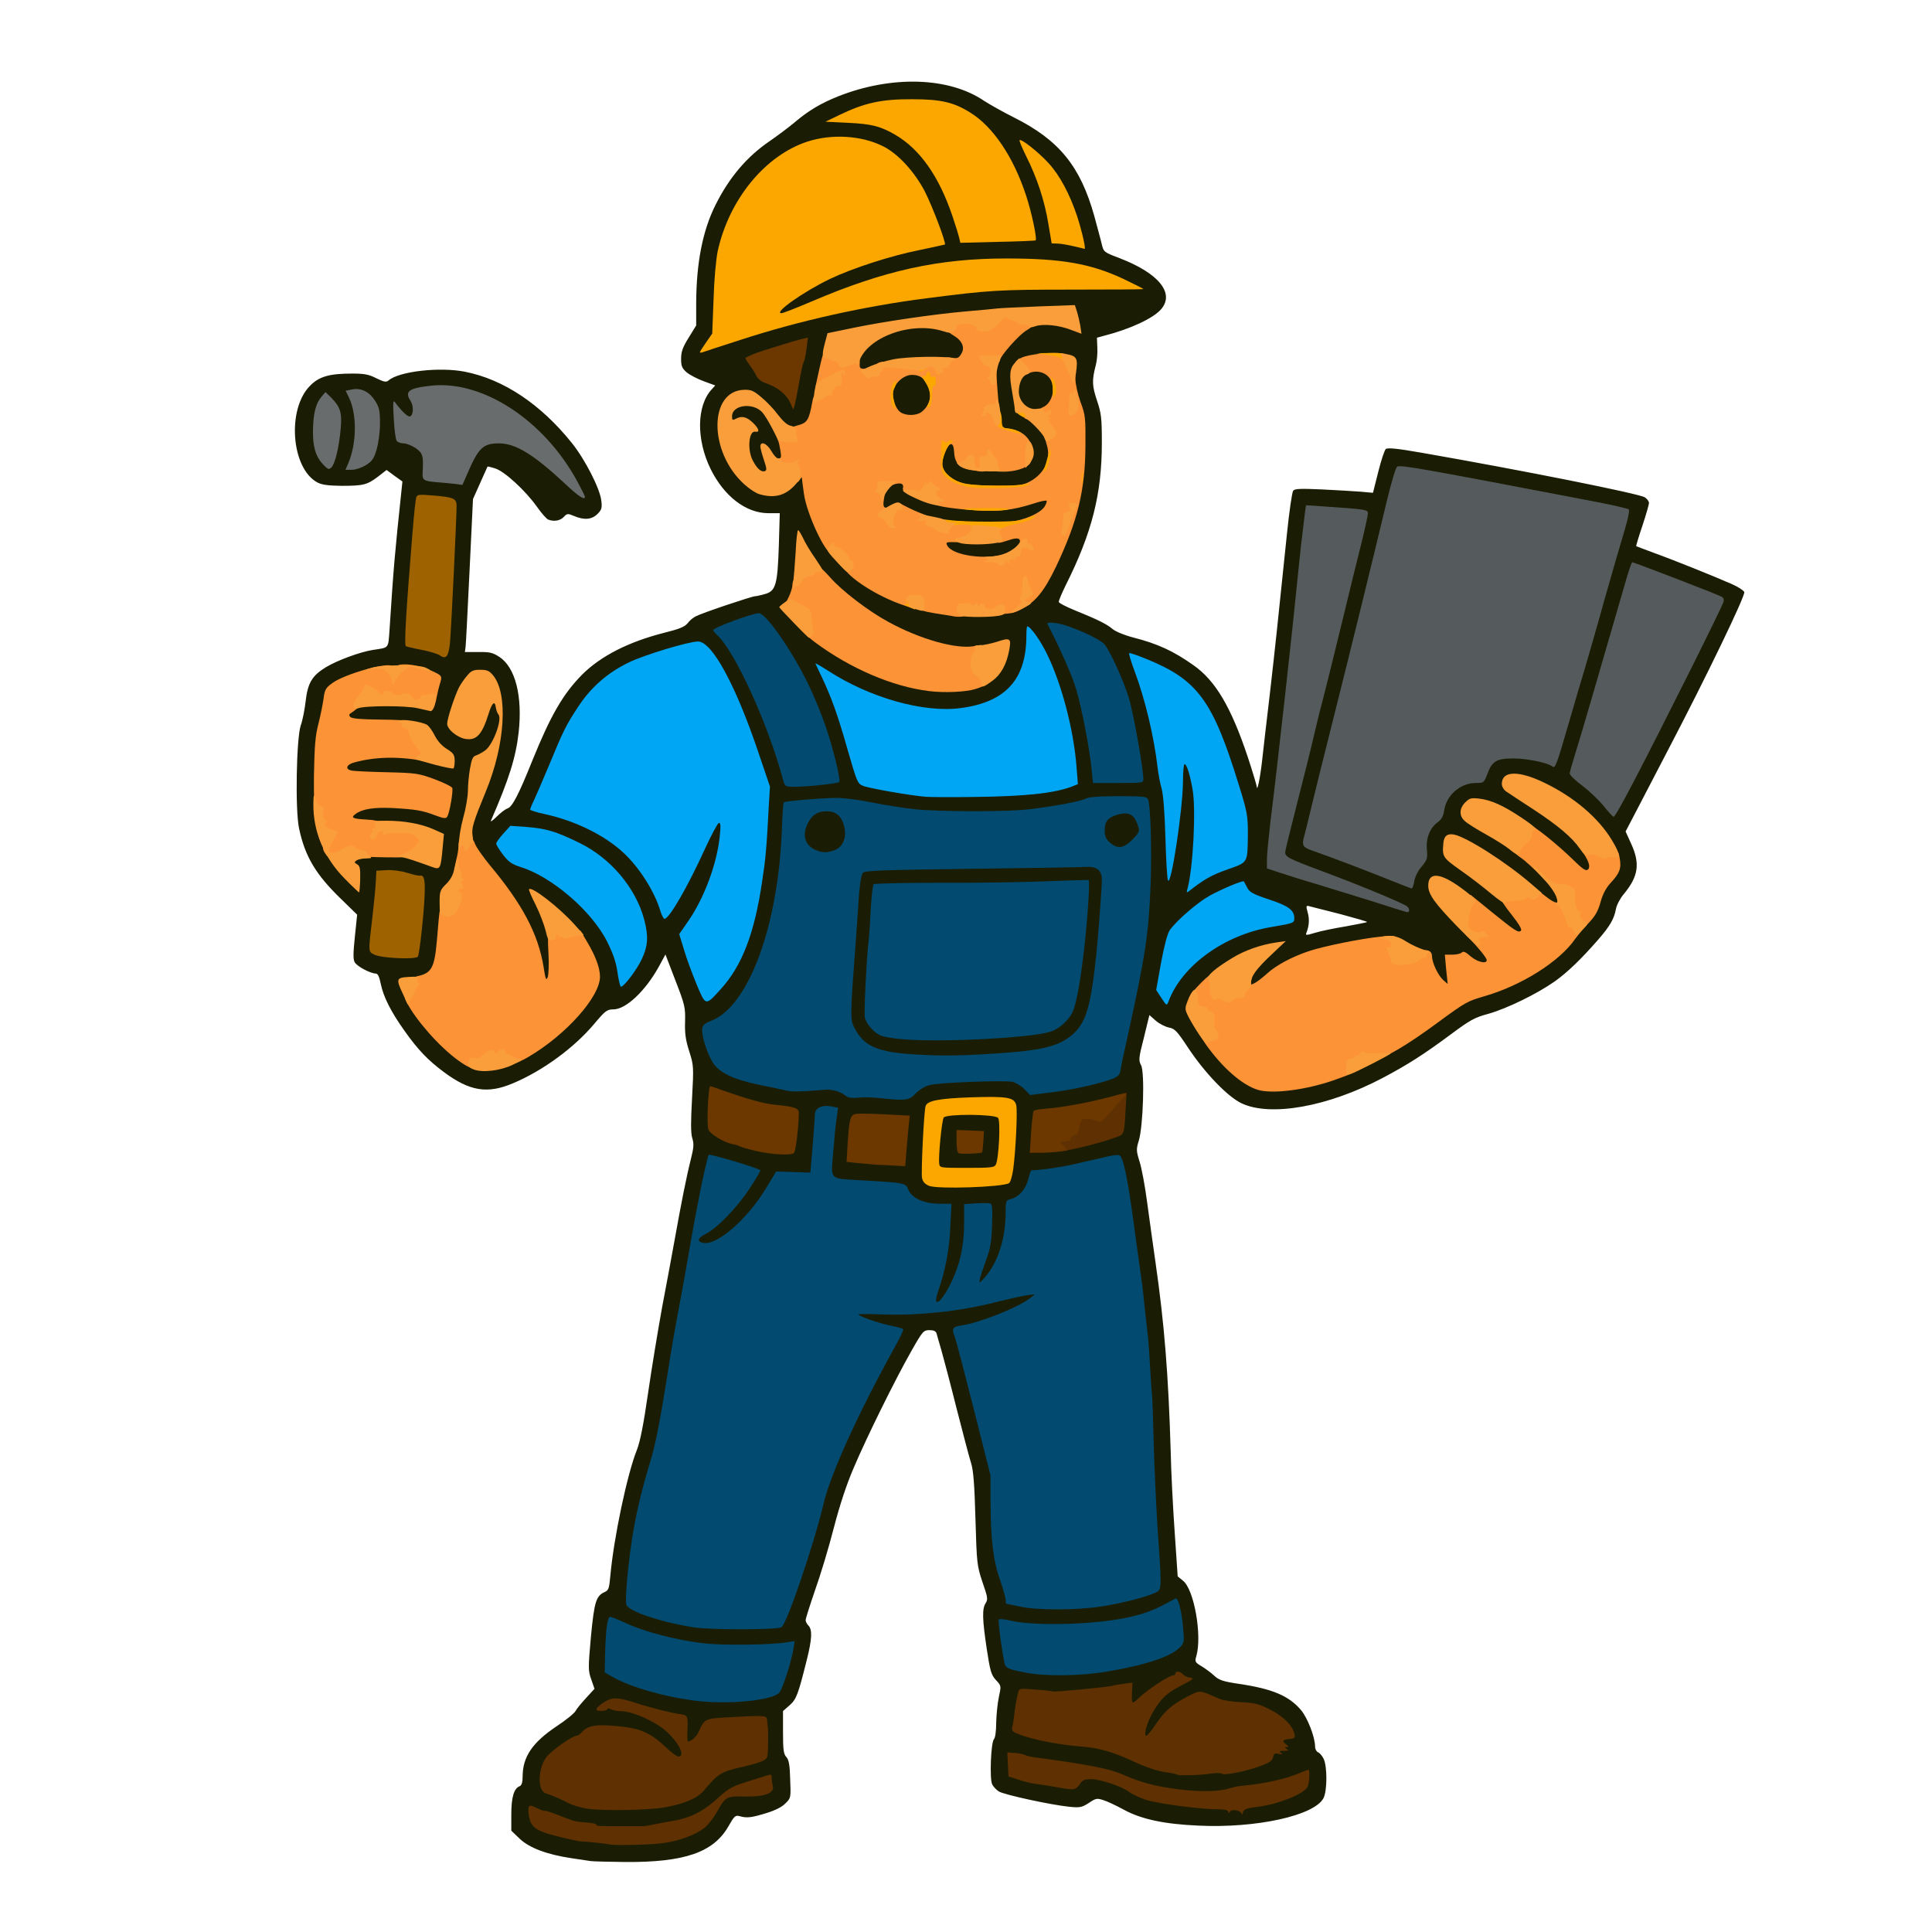 <svg xmlns="http://www.w3.org/2000/svg" version="1.0" viewBox="0 0 1024 1024">
  <g fill="#1a1d03">
    <path d="M313 986.4c-1.4-.2-5.9-.9-10-1.5-13-1.9-22.5-5.5-27.5-10.3l-4.5-4.3v-8.7c0-9 1.4-13.8 4.5-14.9 1-.5 1.5-2 1.5-5 0-10.5 5.1-18.1 18.1-26.8 4.9-3.2 9.4-6.9 10-8.1.6-1.2 3.2-4.3 5.6-6.9l4.4-4.8-1.7-4.9c-1.7-4.8-1.7-5.9-.2-22.7 1.8-18.6 2.7-21.6 7.3-23.7 2.1-.9 2.4-2 3-8.7 1.8-19.9 8.9-53.8 14.1-66.7 1.7-4.4 3.5-13.4 5.9-30.1 1.9-13.1 5.3-33.7 7.5-45.8 2.3-12.1 5.3-28.1 6.6-35.5 3.4-19 6.2-33.2 8.5-42.3 1.6-6.4 1.8-8.4.8-11.5-.8-2.7-.8-8.6-.1-21 .9-16.9.9-17.4-1.5-25-1.9-5.9-2.4-9.5-2.2-15.7.2-7.5-.1-8.9-5.1-21.8l-5.3-13.8-3.7 6.8c-7.1 12.7-17.3 22.3-23.9 22.3-3.3 0-4.3.7-10 7.5-10.7 12.8-27.5 25.1-43.3 31.7-13.5 5.7-22.9 4.2-36.7-6.1-8.4-6.3-13.5-11.6-20.6-21.6-7.3-10.2-11.3-18.2-12.7-25.1-.8-3.8-1.5-5.4-2.7-5.4-2.9-.1-9.9-3.8-11.1-6-.9-1.6-.8-4.9.1-13.6l1.2-11.6-8.5-8.3c-13.5-13-19.2-22.7-22.3-37.5-2.1-9.8-1.4-47.6.9-54.5 1-2.7 2.1-8.5 2.6-12.8 1.1-9.7 3.4-13.6 10.8-18.1 6-3.6 17.9-8 24.7-9.1 9-1.4 8.2-.4 9-11.2 2.1-32.7 2.8-40.3 6.2-72.4l.6-5.7-4.2-3-4.2-3.1-4.5 3.5c-5.8 4.4-7.9 4.9-19.4 4.9-7.1-.1-10.3-.5-12.8-1.8-13.9-7.5-16.2-39-3.8-51.3 4.8-4.9 10.3-6.4 22.5-6.4 6.3 0 8.7.5 12.6 2.5 4.1 2 5.2 2.2 6.5 1.1 5.6-4.8 27-7.2 40.3-4.6 20.5 4 40.3 17.2 56.8 37.8 7 8.7 14.9 24.2 15.6 30.5.5 3.9.2 4.9-2 7.1-3 3-7 3.4-12.4 1.1-3.4-1.4-3.7-1.4-5.5.5-1.9 2-5.2 2.6-8.2 1.4-.9-.3-3.6-3.4-6-6.8-6.1-8.6-17.2-18.8-22.1-20.3-2.1-.7-4-1.1-4.1-1 0 .1-1.8 4-3.9 8.7l-3.8 8.5-1.8 37.5c-1 20.6-1.9 38.9-2.1 40.6l-.4 3h7.1c6.1-.1 7.7.3 11.2 2.6 8.5 5.6 12.3 20.8 10.2 40-1.5 13.2-5 24.5-14.7 46.8-.3.8 1.1-.2 3.1-2.2s4.5-3.9 5.7-4.3c2.5-.8 5.9-7.3 13-25 9.9-24.5 16.5-35.8 26.7-46.1 9.8-9.7 24.4-17.2 43.3-22 8.1-2 10.9-3.2 12.4-5 1-1.4 3-3.1 4.5-3.8 3.2-1.7 29.7-10.6 31.4-10.6.7 0 2.9-.5 5-1.1 5.9-1.6 6.8-4.9 7.5-25.6l.5-17.3h-6c-11.9 0-23.5-8.9-30.7-23.5-7.6-15.6-7.4-33.4.6-42.1l1.9-2.1-6-2.2c-3.3-1.2-7.4-3.3-9.1-4.7-2.5-2.2-3-3.3-3-7.2 0-3.7.8-6.1 4-11.2l4-6.5v-12c.1-21.2 3.4-38.3 10.3-52 7.2-14.4 16.5-25.4 28.5-33.6C412 72 418 67.5 421 65c7.4-6.3 13.9-10.2 23.4-14 28.2-11.1 58.6-10.2 77.1 2.4 2.8 1.8 10 5.9 16 8.9 23.9 12 35.1 25.8 42.5 52.2 1.6 6.1 3.5 12.8 4 15.1 1 4 1.2 4.1 9.3 7.2 20.7 7.9 29.4 18.5 22.2 27-4 4.8-16.4 10.6-30.1 14.1l-4 1.1.2 5.2c.2 2.9-.2 7.1-.8 9.3-2.1 8.1-2 10.9.6 18.7 2.3 6.9 2.6 9.2 2.6 22.5 0 27.2-5.3 47.9-19.2 75.6-2.1 4.3-3.8 8.3-3.6 8.8.2.6 3.9 2.5 8.3 4.3 12.8 5.2 17.1 7.4 20.2 10 1.7 1.4 6.3 3.3 11 4.5 12.8 3.3 21.2 7.1 31.9 14.7 11.7 8.2 20 22.4 28.8 48.8 2.5 7.6 4.6 14.6 4.7 15.5.2 3.2 1.8-4.6 2.8-13.4.5-4.9 2.4-20.9 4.1-35.4 2.9-25.2 4-35.8 9.1-85.1 1.2-11.8 2.7-22.1 3.3-22.9.8-1.1 3.8-1.2 15.1-.7 7.7.4 17 .9 20.6 1.2l6.6.6 2.8-11.1c1.5-6 3.3-11.5 4-12.1 1-.8 6.1-.3 19.2 2 52.7 9.2 115 21.6 118.1 23.6 1.2.8 2.2 2.1 2.2 3 0 .8-1.6 6.3-3.5 12.1-2 5.8-3.4 10.7-3.3 10.8.2.1 4.4 1.7 9.3 3.5 9.8 3.5 32.7 12.7 41.7 16.7 3.1 1.4 5.9 3.2 6.3 4.1.7 1.8-20.2 45.1-40.4 83.7-7.4 14.3-15.6 29.9-18 34.6l-4.5 8.6 2.9 6.4c4.9 10.6 3.9 17.4-3.8 26.7-1.9 2.2-3.8 5.8-4.2 7.9-1 5.3-3 8.9-9.4 16.3-8.9 10.2-16.1 17.2-23.1 22.2-9.4 6.6-25.2 14.3-35 17.1-7.5 2-9.9 3.4-20 10.9-14.4 10.7-22.9 16.1-36.1 23.1-29 15.3-59.6 20.8-75 13.4-7.4-3.6-19.4-16.1-28.2-29.4-5.9-8.9-7-10.1-10.2-10.7-1.9-.4-5.1-2-6.9-3.6l-3.4-3-2.9 11.9c-2.8 10.9-2.9 12.1-1.5 14.7 2 3.7 1.1 32.3-1.2 39.9-1.4 4.6-1.4 5.4.4 11.2 1.1 3.4 2.9 13.1 4 21.5s3.2 23 4.5 32.3c4.6 32 6.8 59.1 8 100 .2 10.5 1.2 29.6 2.1 42.5l1.6 23.5 2.8 2.3c5.9 4.6 10.2 29 7.1 39.9-.9 3-.7 3.4 2.7 5.4 2 1.2 5.1 3.5 6.7 5 2.6 2.4 4.6 3.1 13.3 4.4 17.6 2.6 26.3 6.3 32.7 13.8 3.5 4.1 7.5 14.4 7.5 19.3 0 1.4.7 2.7 1.5 3.1.9.3 2.2 1.8 3 3.4 2 3.8 2 17 0 20.9-4.8 9.3-35.7 16.1-66.5 14.6-18.1-.8-30.1-3.4-39.3-8.4-4-2.2-8.9-4.5-10.9-5.1-3.4-1.1-4-1-7.7 1.5-3.8 2.4-4.7 2.6-10.5 2-9.8-1-34.6-6.4-37.2-8.1-1.3-.8-2.9-2.5-3.5-3.7-1.5-2.7-.7-22.4.9-24 .7-.7 1.2-4.4 1.2-8.8.1-4.1.7-10.2 1.4-13.5 1.3-6 1.3-6-1.5-9-2.5-2.7-3.1-4.6-4.9-16.5-2.4-16-2.5-21.3-.6-24.3 1.3-2 1.1-3.2-1.7-11.2-2.9-8.8-3-9.7-3.7-33.5-.5-18-1.1-25.8-2.3-29.5-.9-2.7-4.3-15.8-7.7-29-3.3-13.2-7-27.1-8.1-31-1.1-3.8-2.3-7.8-2.5-8.7-.4-1.3-1.5-1.8-3.8-1.8-3.1 0-3.6.5-9.7 11.3-8.4 14.8-23.3 44.9-30.4 61.6-3.8 8.8-7.4 19.7-10.6 32-2.6 10.2-7.1 25.1-9.9 32.9-2.7 7.9-5 15-5 15.9 0 .8.7 2.1 1.5 2.9 2.1 2.2 1.9 7-.9 18.2-4.6 18.4-5.5 20.9-9.2 24.1l-3.4 3v11.2c0 9.3.3 11.6 1.8 13.2 1.3 1.5 1.8 4.1 2 11.8.4 9.8.4 9.9-2.6 12.8-1.8 1.9-5.5 3.7-10.1 5.1-7.8 2.4-10.3 2.7-14.1 1.6-2.3-.6-2.8-.1-6 5.5-7.9 13.7-23.2 19-54.5 18.8-8.8-.1-17.1-.3-18.5-.5zm34.6-12.3c8-.9 18.3-4.5 21.7-7.6 1.3-1.1 1.8-1.6 1.1-1.2-.7.4-6.3 1.9-12.6 3.2-13.2 2.8-36 4.1-42.3 2.4-2.2-.6-6-1.3-8.5-1.6-2.5-.2-5.4-.8-6.5-1.2-7.5-3.2-13.1-5.1-14.8-5.1-1.9 0-1.8.1.5 2.4 4.4 4.5 25.9 8.5 50.3 9.4 2.2 0 7.2-.3 11.1-.7zm2-19.2c10.1-1.8 17.1-4.8 20.4-8.8 7.7-9.2 9.1-10 20.5-12.6 12.3-2.8 13.5-3.6 13.5-9.3 0-2.6-.3-6.4-.6-8.4-.6-3.4-.8-3.6-3.8-3.2-1.7.3-7.6.8-13 1.2l-9.9.7-2.7 5c-1.9 3.6-3.5 5.3-5.7 5.9-2.6.8-3.2 1.6-3.7 4.8-.6 3.7-.7 3.8-5 3.8-3.8 0-5-.6-9.2-4.5-2.6-2.5-7.2-6-10.2-7.6-8.7-5-25.7-5.7-28.6-1.1-.3.5-3.2 2.2-6.3 3.8-7.9 4-14.8 10.9-15.6 15.7-.7 4.7-.1 6.4 2.6 7.3 3 .9 8.6 3.3 12.1 5.2 1.6.8 4.3 1.9 6 2.3 4.8 1.1 32.6 1 39.2-.2zm312.4.1c9.6-1.5 14.8-3 21.2-6.1 5.1-2.6 9.5-6.1 5.7-4.7-2.5 1-15.2 3.6-22.9 4.8-4.1.6-9.1 1.5-11 2-8.2 2-18.8 2.2-32 .5-7.4-.9-14.5-2.1-15.9-2.6-1.3-.5-2.6-.8-2.8-.5-1.1 1.1 13.5 4.7 24.2 6 15 1.7 25.1 1.9 33.5.6zm-258.5-7.2c1.4-.6 2.5-1.5 2.5-2 0-.9-1.6-.6-8 1.8l-3.5 1.3h3.2c1.8.1 4.4-.4 5.8-1.1zm165.9-5.2c1.2-1.9 2.6-2.6 5.8-2.8 2.9-.2-1.7-1.2-14.2-3.1-10.2-1.5-19.7-3-21.2-3.3-2.5-.6-2.8-.4-2.8 2 0 3.3 3.7 5.1 13.2 6.6 3.5.6 8.1 1.4 10.3 1.9 6.3 1.4 7.2 1.3 8.9-1.3zm75.1-6.1c15.4-.6 27.5-4.3 27.5-8.4 0-1.2 1-2.1 2.5-2.5 1.9-.5 2.5-1.3 2.5-3.5 0-2.1.6-3 2.1-3.4 1.9-.5 2-.7.4-3-.9-1.4-4.8-4.2-8.8-6.3-6.4-3.3-8.2-3.8-15.7-4.2-5.5-.2-10-1-12.7-2.3-5.5-2.4-7.2-2.4-12 .4-7 4-10.1 6.9-14.5 13.3-4 5.9-4.5 6.4-8.2 6.4h-3.8l.4-6.4c.3-5 1.1-7.5 3.6-11.6 1.8-2.9 3.1-5.4 2.9-5.6-.2-.2-1.9 1.2-3.7 3.1-4.3 4.5-9.6 5-10.6 1-.3-1.4-.4-3.7-.1-5.1.4-2.3.2-2.5-2.2-2-8.9 1.8-35.3 3.6-42.6 2.8-4.4-.5-8.2-.8-8.4-.6-.3.2-1 4-1.6 8.5l-1.2 8 3.1 1.3c4.8 2 17 4.5 30.1 6.1 15.7 1.9 17.7 2.4 29.5 7.8 10 4.5 22.4 7.8 27 7.1 1.4-.2 7.9-.6 14.5-.9zM361 915.7c0-3.2-.2-3.3-5.2-4.4l-5.1-1 2.8 2.1c1.6 1.1 3.8 3.1 4.9 4.3 1.1 1.3 2.1 2.3 2.3 2.3.2 0 .3-1.5.3-3.3zm40.5-18.2c3.8-.8 7.5-2.1 8.3-2.9 1.1-1.1 7.2-17.7 7.2-19.6 0-.3-8.2-.4-18.2-.1-10.7.2-22.7-.2-28.8-.9-12.8-1.5-31-6-38.7-9.5-3.1-1.4-5.8-2.3-6.1-2-.7.7-2.1 19.8-1.5 20.8 1.4 2.4 16.7 8.6 29.3 11.7 16.2 4.1 36 5.1 48.5 2.5zm182-14.5c20-3.4 32.2-7.2 37.5-11.7 2.5-2 3-3.2 3-6.6 0-5.7-1.8-12-3.3-11.3-13.1 5.8-21.4 7.8-38.6 9.6-12.2 1.2-36.5 1.2-43.6 0-2.7-.4-5.2-.6-5.4-.5-.3.4 1.7 13.6 2.5 16.7.6 2 2.5 2.7 11.4 4.4 10 1.8 23.5 1.6 36.5-.6zm-172.2-23.6c2.5-.9 17.3-44.6 22.2-65.4 2.1-8.8 4.9-16.3 12-32 8.5-18.7 19-39.5 25.8-51l2.6-4.6-6.2-1.1c-3.5-.7-8.4-2.2-11-3.3-4.3-1.9-4.7-2.4-4.7-5.7v-3.6l13 .7c7.2.4 16.4.4 20.4 0l7.4-.7.5-5.1c.3-2.8 1.9-10 3.6-16 1.8-6.7 3.3-14.8 3.7-20.8l.7-9.8H495c-8.2 0-14.7-2.9-16.6-7.5-1.5-3.6-1.2-3.6-28.2-5.1-10.9-.7-11.3-.8-11.9-3.2-.6-2.5.3-23.3 1.3-30.9.6-3.9.4-4.3-1.5-4.3-1.2 0-2.4.6-2.6 1.3-.3.6-1.1 8.4-1.7 17.2l-1.3 16h-18.4l-5.8 9.5c-6.4 10.4-16.1 20.7-23.8 25.1-3.8 2.2-6.3 2.9-10.2 2.9-4.7 0-5.3.3-5.7 2.3-.2 1.2-1.1 6-1.9 10.7-.9 4.7-3.1 17.3-5.1 28-1.9 10.7-4 22.7-4.6 26.5-4 25.9-6.4 38.2-9 47-6.8 22.4-11.2 44.5-12.6 63.2l-.7 9.2 4.7 2.1c16.8 7.1 34.3 10.1 55.4 9.4 8.4-.3 15.8-.7 16.5-1zm177.5-12.3c12.5-2.6 22.2-6 22.9-7.8.4-.9-.1-12-1.1-24.7-.9-12.7-1.6-28-1.6-34.1 0-26.7-4.2-81.5-8.5-110.5-.8-5.2-2.1-14.9-3-21.5-3.1-22.9-5.2-32.5-7.4-32.5-.8 0-2.8.4-4.5 1-4.9 1.5-21.6 4.9-27.6 5.5-8.5 1-8.9 1.2-10.1 6.1-1.2 4.7-5.2 8.9-9.5 10-2.2.6-2.4 1.1-2.4 7.3 0 13.2-3.6 25-10.1 33.1-2.6 3.3-3.9 4-6.7 4h-3.4l.5-5.2c.2-2.9 1.7-8.7 3.2-12.8 1.9-5.2 3-10.1 3.3-15.7l.5-8.3H514v10.3c0 12.8-2.4 22.9-7.9 33.4l-3.9 7.5 3.6-.7c2-.3 10.9-2.4 19.8-4.6 8.8-2.1 18.2-3.9 20.7-3.9 4.7 0 4.7 0 4.7 3.4 0 3-.6 3.8-5.2 6.6-6.8 4.2-20.2 9.5-29.3 11.7-4.1.9-7.2 2-6.9 2.4.2.4 4.5 16.8 9.4 36.4l9 35.6v13.7c.1 20.1 1.4 31.4 5 41.4 1.6 4.8 3 9.5 3 10.6 0 1.7 1.1 2.3 5.8 3.2 3.1.7 6.2 1.4 6.7 1.6 2.9 1.1 31.9-.7 40.3-2.5zm-206.7-205c6-6.1 14.9-17.9 14.9-19.8 0-.4-4.2-2-9.3-3.4-10.7-3-9.7-3.8-12.2 9.4-.9 4.5-2.3 10.9-3.1 14.3-.8 3.3-1.4 6.6-1.4 7.2 0 2.2 4-.6 11.1-7.7zm149.1-17.5c2-.9 2.5-3 3.8-17.1 1.4-15.2 1.3-19.1-.6-20.9-2.4-2.5-32.5-2.3-37.4.2-3.5 1.7-3.5 1.7-4.2 10.2-.6 8.8-1.1 20.8-.9 24.8.2 4 4.1 4.8 21.7 4.1 8.7-.3 16.7-.9 17.6-1.3zm-53.8-14.8c.3-2.9.6-7.7.6-10.5V594h-4.9c-2.6 0-7.5-.2-10.7-.6-3.2-.3-6.5-.1-7.3.4-1.3 1-3.8 17.8-2.7 18.9.3.3 5.4.9 11.3 1.3s11.3.8 11.9.8c.6.1 1.4-2.1 1.8-5zm-59.8-1.6c.7-.4 1.5-4.6 1.9-9.3l.7-8.6-3.8-.6c-2.2-.4-5.3-.7-6.9-.7-3.2 0-7-1-21.5-5.3-6.3-2-8.6-2.3-9.2-1.4-.4.7-.8 4-.8 7.4 0 5 .4 6.6 2 8.1 3.1 2.9 12 6.3 24 9.2 8.3 2 11.9 2.3 13.6 1.2zm155-3.7c17.2-4.5 19.1-5.3 19.8-8.7.3-1.7.6-5 .6-7.5 0-3.8-.3-4.4-1.7-3.9-9.2 2.7-30.1 6.6-35.7 6.6-2.8 0-4.8.5-5.1 1.3-.2.6-.5 4.5-.7 8.6l-.4 7.3 7.1-.7c3.8-.3 11.1-1.7 16.1-3zm-90.3-27.9c1.8-1.9 5-3.9 7.2-4.6 4.5-1.3 44.4-2.6 49.8-1.6 1.9.4 4.8 2 6.4 3.6l2.9 2.9 9.9-1.5c10.2-1.5 18.3-3.4 26.7-6.1l4.7-1.5 1.6-7.7c.9-4.2 3.4-15.2 5.5-24.6 7.1-31.2 10-53.5 10-77.1v-14.2l-3.9 3.9c-3.6 3.6-4.3 3.9-9.4 3.9-7.8 0-10.8-2.7-11.4-10.1-.9-10.2 2.9-13.9 14.2-13.9 5.8 0 8.2 1.5 9.7 6.3.4 1.3.5.5.2-1.8-1-7.9-.2-7.5-13.5-7.5-8.3 0-12.8.4-14.7 1.4-2.8 1.4-15.6 3.8-30.2 5.6-11.1 1.3-53.1 1.3-66.2-.1-5.7-.6-15.6-2.1-22.1-3.5-7-1.4-14.6-2.3-19-2.2l-7.2.1 6 .6c3.3.3 6.6 1 7.4 1.5 3.8 2.5 5.5 16 2.6 21.5-3.3 6.4-19.3 6.9-24.3.8-.7-.8-1.6-4.1-1.9-7.1-.5-4.7-.2-6.3 1.8-10 1.3-2.5 3.3-4.9 4.4-5.5 1.7-.8 1.5-1-1.6-1-2-.1-5 .2-6.6.5l-3 .6-.7 14c-1.8 38.1-10 69.9-22.6 88.3-4.3 6.2-11 12.4-14.9 13.6-2 .6-3.9 1.3-4.3 1.5-1 .6 1.9 9.3 4.7 14.1 4.2 7 12.7 10.4 37.7 14.8 5.3 1 8.7 1.1 11 .4 6.5-1.8 17.6-.7 21.4 2.3.6.4 6.2 1.1 12.5 1.3 6.2.3 11.5.8 11.8 1 1.3 1.4 4.6.1 7.4-2.9zm205.2-2.7c21.5-3.6 45.8-15.9 78.2-39.7 7.6-5.5 10.7-7.1 17.5-9 16.9-4.6 36.8-16.3 45.4-26.7 2.2-2.6 6.4-7.5 9.5-11 4.2-4.8 5.9-7.7 7.2-12.4 1.2-4.4 2.9-7.5 5.7-10.5 5.1-5.5 5.1-8.3.4-16.2-7-11.8-20.3-23.1-35.5-30.3-9.8-4.7-12.8-5.5-14.9-4.1-1.8 1.3-2.4.8 15 12.2 18.9 12.3 30 24.7 30 33.4 0 3.9-1.6 5.4-5.7 5.4-2.7 0-4.3-1-8.6-5.3-14.4-14.7-35.5-29.6-45.9-32.5-6.2-1.7-10.6 3.1-5.5 6.1 1.2.8 6 3.5 10.7 6.2 23 13 39.2 30 37.8 39.5-.2 2.1-.9 2.6-3.9 2.8-3.2.3-4.5-.4-9.9-5-15.9-13.5-27.7-21.9-38.7-27.7-6.5-3.5-8.3-3.4-8.3.4 0 1.8 1.8 3.6 7.8 7.8 13.8 9.7 23.1 17.8 28.8 25 4.7 6 5.5 7.6 5.2 10.6-.3 3.4-.5 3.6-4.1 3.9-4.6.4-4.5.4-21.6-13.2-16.4-13.2-20.6-16-22.6-15.2-2.8 1 .8 6 15.6 21.4 13.5 14.1 13.9 14.6 13.9 18.8v4.4h-5.4c-3.8 0-6-.6-7.9-2-1.4-1.1-3.8-2-5.4-2h-2.8l.3 7.5.4 7.5h-3.4c-2.3 0-4.2-.8-5.6-2.3-2.6-2.7-5.2-8.8-5.2-12 0-1.9-.8-2.5-4.4-3.5-2.5-.6-6.6-2.5-9.3-4.2-5.3-3.4-5.1-3.4-22.3-.3-21.4 3.7-37 9.6-45.2 17-5.4 5-7.8 6.3-11.7 6.3-3 0-3.1-.1-3.1-4.8 0-4.9 1.2-7.3 5.9-12.5l2.6-2.9-4 1.6c-10.5 4.4-27.5 17.9-31.1 24.8-1.3 2.5-1.3 3.2.5 6.5 3 6.1 12.8 19.3 18.4 25.1 6.6 6.7 13.3 11 18.8 12.1 4.7.9 5.8.8 16.4-1zm-419.4-12.3c4.3-1.9 11.2-5.6 15.2-8.2 9.8-6.4 24.3-21.3 28.5-29.2l3.3-6.3-1.5-4.7c-3.1-9.2-9.9-18.7-20.9-29l-3.5-3.4 2 5.9c2.1 6.3 3.6 26.3 2.4 32.6-.6 3.4-1 3.7-4 3.7h-3.3l-1.3-7.7c-2.9-18.1-9.9-30.9-32.5-59.1-1.9-2.4-4-6.2-4.7-8.5l-1.2-4.2-.7 7c-1.1 12.1-2.8 17.5-6.5 21.2-3.2 3.2-3.4 3.8-3.4 10.1 0 7.4-2.5 30.7-3.5 33.4-1.1 2.9-5.5 5-11.6 5.5l-5.8.6 2.8 5.6c8.4 16.5 31.1 37.9 40.4 38.1 1.1 0 5.5-1.5 9.8-3.4zm115.6-45.9c11.2-15.1 18.7-46 20-81.2l.6-17.1-5.2-15.4c-8.9-26.3-20.1-49.9-26.8-56.2l-2.8-2.6-12.2 3.4c-26.7 7.3-39.5 16.4-51.5 36.5-4.6 7.8-20 43.7-19 44.3.4.2 3.4.9 6.7 1.6 3.3.6 10.1 2.8 15 4.7 19.3 7.6 32.6 19.9 41.3 38 3.3 7 3.6 7.4 5 5.7 2.9-3.9 9.9-17.4 15.8-30.4l6.2-13.5 4.2-.3 4.3-.3-.6 9.9c-1.1 16.2-7.4 34.5-16.5 47.8l-4 5.9 2.8 8.5c1.6 4.7 4 11.1 5.5 14.4l2.6 5.9 2.5-2.4c1.4-1.3 4.2-4.6 6.1-7.2zm245.6-7.3c12.6-10.8 28-18.1 43.2-20.4 4.4-.7 8.4-1.4 8.8-1.7 1.9-1.1-2.1-3.4-11.1-6.3-6.7-2.2-10.4-4-11.9-5.8l-2.2-2.6-8.8 4.4c-6.8 3.5-10.7 6.4-17.4 13l-8.6 8.5-2.2 11.6c-1.1 6.4-2.1 12.4-2.1 13.4 0 .9 1.8-1 4.1-4.4 2.2-3.3 5.9-7.7 8.2-9.7zm-291.7-3.9c2.4-5.3 2.6-6.1 1.5-11.3-.6-3.2-3-9.5-5.2-14.2-6.1-12.4-16.9-23-29.9-29.3-10.7-5.2-16.9-7.3-24.7-8.3-5-.6-5.6-.4-8.4 2.2-1.6 1.5-2.9 3.3-2.9 3.8.1 2.7 5.8 7.4 11 9.1 10 3.2 20.8 10.4 31.1 20.5 11.9 11.8 17.8 22.1 20.4 35.3l.6 2.9 2-2.6c1.1-1.4 3.1-5 4.5-8.1zm-119-.6c.8-1.3 3.3-24.5 3.4-30.9v-4.5l-7.4-2.3c-4.1-1.3-8.5-2.2-9.8-2-2 .3-2.3.9-2.6 5.8-.1 3-.9 11.3-1.8 18.4-1.2 9.3-1.3 13.1-.5 13.9 2.1 2.1 17.5 3.4 18.7 1.6zM713.3 491c6-1.1 11.1-2.1 11.3-2.3.3-.2-6-2-13.8-4.1-7.9-2-15.3-3.9-16.5-4.2-2.1-.6-2.2-.4-1.2 3.2 1 3.6.8 6.9-.6 10.6-.7 1.6-.4 1.7 4.5.2 2.9-.9 10.2-2.4 16.3-3.4zm33.7-28.3c0-1.3 1.3-3.8 3-5.7 2.5-3 2.9-4.4 3-9.1 0-6.9 2.1-12.2 5.9-15 2.2-1.6 3.1-3.3 3.6-6.6 1.2-7.9 8.6-14.3 16.7-14.3 4.3 0 4.3 0 6.3-5.2 1.3-3.3 3-5.7 4.5-6.5 3.2-1.6 20.5-1.7 26.6-.2 2.6.7 4.9.8 5.4.3s3.4-9.7 6.5-20.4c3.2-10.7 7-23.8 8.6-29 1.6-5.2 6.9-23.7 11.8-41s9.4-32.9 9.9-34.6l1-3.1-13.7-2.6c-7.5-1.5-25.5-4.9-40.1-7.7-14.6-2.8-32.3-6.2-39.5-7.6-7.1-1.3-15.5-2.7-18.6-3.1l-5.6-.6-4.3 17.9c-7.5 31.5-18.9 77.9-28.2 114.9-8.4 33.5-14 56.5-14.9 60.8-.4 2.1-1.4 1.6 20.1 9.6 7.4 2.7 17.3 6.5 22 8.4 4.7 1.9 8.8 3.3 9.3 3 .4-.2.7-1.4.7-2.6zm-560.4-1.2c-1-.8-1.6-2.6-1.6-4.8 0-4.8 1.5-5.2 20.5-5.2 13.2.1 15.6.4 19.8 2.3 5.3 2.4 5.1 2.5 6.1-4.6l.6-4.3-5.4-2.4c-6.9-3.1-15.5-4.5-27.2-4.5-5 0-10.6-.3-12.3-.6-2.8-.6-3.1-1-3.1-4.5 0-3.3.5-4.1 3.3-5.6 4.7-2.6 32.5-2.6 41.1 0 3.2 1 6 1.6 6.2 1.4.2-.2.7-2.4 1-4.9l.6-4.5-8.8-3.3c-8.5-3.1-9.7-3.3-25.4-3.7-21.8-.5-21-.3-21-5.8 0-4.3.1-4.5 3.8-5.4 13.4-3.6 28.6-3.6 44 0 4.6 1 8.6 1.9 8.9 1.9.3 0-1.3-1.3-3.7-2.9-2.5-1.7-5.3-4.8-6.9-7.7-3.4-6.3-6.1-7.2-22.1-7.4-6.9-.1-14.7-.5-17.5-.8l-5-.7-.3-4.2c-.5-6.4 2.6-7.7 20.3-8.1 7.7-.2 16.4 0 19.2.6 5.9 1 5.6 1.3 7.1-7l.9-4.7-4.6-2c-2.5-1-6.2-2.2-8.3-2.6-8.1-1.5-30.1 4-37.6 9.5-3.5 2.5-4.1 3.5-4.7 8.2-.4 2.9-1.6 8.9-2.7 13.3-1.5 6.2-2 11.9-2.2 25.5-.3 19.4.7 26.5 4.9 35.5 3.2 6.8 12.7 18.5 13.3 16.5.3-.7-.3-1.9-1.2-2.5zm461.9-4.1c4.4-1.5 8.3-3.2 8.6-3.7.3-.5.9-4.2 1.2-8.3.6-6.8.3-8.7-3.9-23.1-4.8-16.8-10.2-32-13.9-39.3-7-13.8-18.7-24.2-33.8-29.9L604 352l1.5 3.8c3.8 8.9 9.5 34.1 11 47.7.3 3.3 1.1 7.5 1.7 9.3.5 1.8 1.5 8.6 2.2 15l1.2 11.7 1.2-10.3c.7-5.6 1.2-14.1 1.2-18.7V402h3.8c3.4 0 3.9.4 4.9 3.3 3.2 8.9 4.1 28.3 2.5 49.8l-.7 8.5 3-1.7c1.7-.9 6.6-2.9 11-4.5zm35.2 1.9-5.9-2.7.4-5.5c.3-3.1 3.1-16.2 6.5-29.1 3.3-12.9 7.3-28.9 8.8-35.5 1.5-6.6 3.8-15.8 5.1-20.5 1.2-4.7 5.5-21.8 9.4-38 3.9-16.2 8.5-35 10.2-41.8 1.7-6.8 2.8-12.5 2.6-12.7-.5-.5-25.2-2.5-25.6-2-.3.3-1.7 12.3-4.2 36-4.3 41.3-9.2 86.1-14.5 130.5-2.5 21.3-2.9 18.9 4 21.5 8.3 3.1 10.2 3 3.2-.2zm174.1-38.5c11.6-20.6 51.5-100.9 50.5-101.8-.7-.7-39.7-16-40.8-16-.4 0-4.3 12.8-11.9 39-9.8 34.1-13.6 47.2-16.8 57.4-2.8 9-2.9 10-1.4 10.8 3.2 1.8 13.6 10.9 15.2 13.3.9 1.4 1.8 2.5 1.9 2.5.2 0 1.7-2.4 3.3-5.2zm-601.3-9.3c1.9-5.3 3.5-9.7 3.5-9.9 0-.2-1.5.3-3.4 1.2-3.2 1.4-3.5 2.1-4.5 7.7-.6 3.4-1.1 7.9-1.1 10.1.1 5 .9 3.6 5.5-9.1zM545 418c9.8-1.2 15.5-2.3 20.3-4.2 2.7-1.1 2.8-1.2 2.1-7.2-1.9-19.2-8.2-42.3-15.7-57.5l-4.1-8.6-1.4 7.8c-2.9 17.9-12.1 26.5-31.4 29.7-19.6 3.1-40.4-.5-63.6-11.1-4.7-2.2-8.6-3.8-8.8-3.6-.2.2.8 3.1 2.2 6.5 1.4 3.4 4.8 14.4 7.6 24.3 5 17.4 5.3 18.2 8.2 19.4 3.9 1.6 20.4 4.5 31.6 5.6 10.5.9 40.2.3 53-1.1zm-106.7-5.6c1.5-.3 2.7-1.1 2.7-1.7 0-2.2-4.9-19.1-8-27.7-6.2-16.9-18.8-39.5-28.3-50.5l-3.2-3.7-8 2.7c-4.4 1.4-8.2 2.8-8.4 3-.2.2 1.5 3.1 3.8 6.5 9.2 13.5 22.9 45.9 29.2 69.3l1 3.9 8.2-.7c4.5-.3 9.4-.8 11-1.1zm162.5-13.1c-1-7.1-3.2-17.7-4.9-23.8-3-10.9-10.1-27.1-13.6-31.1-1.8-2-16.8-9.4-19.1-9.4-.6 0 1.2 4.8 3.9 10.8 2.6 5.9 6 15 7.4 20.2 2.8 10.6 7.5 37.3 7.5 42.6v3.4h20.7l-1.9-12.7zm-349.1-14c1-1.5 2.8-5.6 4-9.2 1.7-5 2.7-6.7 4.3-6.9 1.6-.3 1.9-.8 1.5-2.5-.8-2.8-3.6-6.7-5.8-8.1-3.2-2.1-9.6 6.9-13.3 18.8l-1.8 5.8 2.7 2.4c3.7 3.1 6.2 3 8.4-.3zM514.2 362c8.3-2.5 13.3-6.9 15.9-13.9 1.9-5 1.9-5.3.2-4.6-5 2-18.1 2.8-27.2 1.6-26.2-3.3-61.5-25.6-75-47.4-1.3-2.1-2.4-3.7-2.6-3.5-.1.2-.8 5-1.4 10.8-.7 5.8-2 12.2-3 14.2l-1.8 3.7 6.6 6.4c15.8 15.2 36.7 26.7 57.9 31.6 15.2 3.6 21.7 3.8 30.4 1.1zm-278.8-24.2c1.5-13.4 3.5-69.3 2.5-70.3-.5-.5-4-1-7.7-1h-6.7l-.7 6.5c-2 18.4-5.3 65.8-4.6 66.5.4.5 12.4 3.1 15.5 3.4.7.1 1.4-2 1.7-5.1zm293.1-14.9c13.4-2.5 20-8.4 28.1-25.3 11.1-23.2 15.5-40.6 15.7-61.5.1-11.4-.2-13.3-2.6-20.1-2.2-6-2.7-9-2.6-15.1.1-4.2-.1-8.1-.5-8.7-1.7-2.9-19-2.1-23.5 1-1.6 1.1-.7 1.3 5.5 1 6.7-.4 7.5-.2 9.8 2.1 2.3 2.3 2.6 3.4 2.6 10 0 9.1-2 12.4-8.1 13.3l-3.9.7 2.9 2.8c4.1 3.9 6.2 8.2 6.8 14.3 1 9.7-2.4 16.8-10 20.9-3.9 2-5.5 2.2-20.7 2.2-18.3-.1-23.3-1-28.2-5.4-4.2-3.7-5-11.3-1.9-18.4 2.1-4.8 2.1-4.8 6.3-4.5l4.3.3.5 4.8c.7 5.8 2.5 7.7 8.2 8.8 11.6 2.2 23.3.3 26.2-4.4 2.4-3.8-4.2-10.5-11.2-11.4-3.7-.5-4.2-.9-4.2-3.2 0-1.4-.7-6.1-1.5-10.4-1.8-9.4-1.9-22.1-.3-26.8 2.1-6.1 10.7-15.7 16.5-18.6 4.9-2.3 6.1-2.5 14.1-2 4.8.3 9.5.8 10.4 1.2 1.6.6 1.7.4.6-2.5l-1.1-3.3-14.6.7c-16 .7-58.3 4.4-59 5.1-.2.3.7.5 2.1.5 4.1 0 12.6 2.9 15.4 5.3 3.4 3 4.5 10.4 2 14.2l-1.7 2.6-12.8-.7c-14.4-.8-22.7.3-32.8 4.3-3.5 1.4-7.6 2.3-9.5 2.1l-3.3-.3v-6c0-6.9 2.1-10.3 9-14.9 2.1-1.4 3.5-2.6 3-2.6-1.9 0-22 4.3-22.7 4.9-.3.3-2.7 10.1-5.2 21.6-2.5 11.6-4.8 22-5.2 23.2-.7 2.7-5.1 4.3-11.7 4.3-4.3 0-4.8.2-4.2 1.8.5.9 1 4.7 1.3 8.5l.4 6.7h-3.5c-3.3 0-3.6.3-3.9 3.3-.3 3-.6 3.2-4.6 3.5-5 .4-6.6-.6-9.4-6.1-1.7-3.3-1.9-5.5-1.7-12.6l.4-8.6-4.7.3-4.8.4-.1-3.4-.1-3.3-1 2.9c-1.4 3.9 1.3 14.4 5.5 21.4 4.1 6.9 11.8 13.9 16.8 15.2 4.7 1.3 8.1-.1 12.7-5.4 2.3-2.6 3.9-3.6 6.2-3.6 1.6 0 3 .2 3 .4 0 .3.5 4 1 8.3.9 6.1 2.3 10.3 6.7 19.2 4.9 10.2 6.5 12.4 14.2 20 5.5 5.5 11.3 10.1 16.1 12.8 18.2 10.2 45 15.4 62.5 12.2zm-283.4-75.6c5.4-13.5 7.7-15.3 19.7-15.3 6.7 0 8.7.4 13.8 3 3.2 1.6 8.8 5.3 12.4 8.2l6.5 5.3-4.6-6c-10.1-13-24.5-24.5-37.4-29.8-8.5-3.5-20.6-5.9-25.4-5.1-9.4 1.5-8.6.6-8.6 8.7v7.2h-4.8c-4.6 0-4.7.1-4.7 3.1 0 3.7 1.6 5.4 5 5.4 1.4 0 4.2 1.1 6.2 2.5 3.5 2.4 3.7 2.8 4.3 9.9.8 8.4.3 8 11.1 8.4l4.2.2 2.3-5.7zm-52.3-4.8c5-3.6 7-20.3 3.2-26.8-1.9-3.1-4.7-5.7-6.2-5.7-.2 0 .2 3.4 1 7.5 1.3 6.4 1.3 8.6 0 17-.8 5.2-1.2 9.5-.8 9.5.3 0 1.5-.7 2.8-1.5zm-17-6.2c2.3-12.4 2.4-14.1.8-17-.8-1.6-2.1-3.5-2.9-4.1-3.9-3.3-6.1 18.5-2.4 24.1.9 1.5 2.1 2.7 2.6 2.7s1.3-2.6 1.9-5.7zM397.5 211c-.3-.5-1.7-1-3-1s-2.7.5-3 1c-.4.6.8 1 3 1s3.4-.4 3-1zm25.6-22.5c.7-1.9 1-3.7.7-4.1-.5-.5-19.8 5-22 6.2-.4.3.3 2.2 1.4 4.4 1.6 2.8 3.2 4.3 5.7 5.1 2 .7 5.2 2.3 7.1 3.6l3.5 2.3 1.2-7c.6-3.8 1.7-8.5 2.4-10.5zm-24.3-14.3c8.4-2.6 14.4-4.8 13.2-5-3.2-.5-2.7-6.1.8-9.4 11.9-11.2 43.5-24.7 70.7-30.1 6.5-1.3 12.1-2.9 12.3-3.5.5-1.6-6.1-17.4-10.9-25.7-20.1-35.3-63.6-32.3-89.1 6.1-9.5 14.3-13.7 29-14.4 50.4-.3 7.4-.6 15.7-.8 18.3-.3 4.1-.1 4.7 1.3 4.2.9-.4 8.5-2.8 16.9-5.3zm48.7-12.3c38.2-7.8 67.1-10.9 109.5-11.6 33.1-.6 33.5-.6 29.4-2.3-22.4-9.6-67.8-10.7-102.1-2.5-5.6 1.3-15.9 4.3-23 6.6-12.7 4.1-36.3 13.6-36.3 14.6 0 .3.8.2 1.8-.2.9-.4 10.2-2.5 20.7-4.6zm121.3-41.6c-2.8-9.6-10-24.1-14.3-28.8-2.2-2.4-3.4-3.2-3-2 .4 1.1 1.8 5 3.1 8.8 1.2 3.7 3.1 11.4 4.1 17.2l1.7 10.4 3.6.4c1.9.2 4.2.4 5.2.5 1.5.2 1.4-.4-.4-6.5zm-38.6 4.7h15l-.7-4.7c-.9-6.8-5.8-21-10.1-29.5-11.8-23.5-25.6-33.8-47.6-35.4-8.6-.6-15.9.5-28.3 4.2l-6 1.8 5.5.7c8.3 1 13 2.5 19.5 6.4 10.3 6.2 17.4 14.4 24.3 28 2.9 5.9 8.4 21.1 9.7 26.8.4 2.1 1 2.7 2.1 2.3.9-.3 8.3-.6 16.6-.6z"/>
    <path d="M494.6 618.9c-.8-4 1.3-28 2.6-29.6.8-1 5.5-1.3 17.3-1.3 13.4 0 16.5.3 17.5 1.5 1.5 1.8.6 27.6-1.1 30.7-.9 1.6-2.6 1.8-18.3 1.8h-17.3l-.7-3.1zM518 605c0-2.8-.2-3-4-3s-4 .2-4 3 .2 3 4 3 4-.2 4-3zm-35.6-43.1c-20.2-1.2-27.5-4.3-32.4-13.9-2.3-4.6-2.5-10.5-1-31 .6-7.4 1.7-22.9 2.5-34.3.8-11.4 2-21.7 2.5-22.8 1-1.8 2.3-1.9 23.3-1.9 12.2 0 40.8-.5 63.6-1 26.8-.6 42.1-.5 43.3.1 1 .5 2.1 2.2 2.5 3.7 1.1 4.6-2.5 52.5-5.3 69.2-2.9 17.8-10.2 25.4-27.9 28.9-8.8 1.8-44.6 4.4-53.9 4-1.7-.1-9.4-.6-17.2-1zm54.1-15.5c8.3-.9 16.6-2.3 18.5-3.1 4.6-1.9 8.8-6 10.6-10.3 2.8-6.4 6.5-32 8-53.8l.7-10.3-2.6.6c-1.4.4-25.9 1-54.4 1.3l-51.8.7-2.2 31.5c-1.3 17.3-2.1 32.4-1.8 33.6.7 3 4.2 7.2 7.7 9 6.2 3.2 40.4 3.6 67.3.8zM504.3 296c-4.7-2.1-6.3-4.4-6.3-9.1v-3.2l10.3.9c12.8 1 16.9.8 22.9-1.2 2.6-.8 6.4-1.4 8.5-1.2 3.6.3 3.8.5 4.1 4.1.4 4.6-1.5 7.1-7.3 9.8-5.7 2.7-26.1 2.6-32.2-.1zm.7-16.6c-8.1-1-18.1-3.5-23.1-5.7-4.4-1.9-6.6-2.3-11.2-1.9l-5.7.4v-5.8c0-6.8 2.5-12 6.3-12.9 1.3-.4 4.1-.5 6.3-.3 3.2.2 4 .7 4.2 2.6.7 4.7 14.7 9.5 32.9 11.3 11.8 1.1 20.2.2 30.2-3.2 3-1.1 7.1-1.9 9.3-1.9 3.8 0 3.8 0 3.8 3.9 0 5.1-2.6 8.3-9.2 11.2-4.8 2.1-6.9 2.3-22.8 2.5-9.6.1-19.1 0-21-.2zm-31.5-58.8c-2.8-2.8-3.9-7.9-3.2-14.2.9-8.4 7.8-12.7 17-10.8 5.9 1.3 8.7 5.7 8.7 13.6 0 10.5-3.1 13.7-13.3 13.8-5.8 0-7.1-.3-9.2-2.4z"/>
  </g>
  <g fill="#024a70">
    <path d="M368.5 901.4c-16.7-2.1-34.4-7.2-44-12.7l-4-2.3.2-9.5c.4-14 1.2-19.9 2.8-19.9.7 0 4.6 1.6 8.7 3.5 9.1 4.3 26.7 8.9 40.9 10.5 10.3 1.2 35.4.9 44.3-.6l3.8-.6-.7 4.3c-1.1 6.8-5.6 20.8-7.4 23-3.5 4.2-27.3 6.5-44.6 4.3zM544 886.6c-8.9-1.7-10.8-2.4-11.4-4.4-1.2-4.4-3.8-23.3-3.2-23.9.3-.3 3-.1 5.9.6 12.3 3 43.7 2.3 61.4-1.4 8.6-1.8 13.5-3.5 20.4-7.1 3-1.6 5.7-3 6-3.2 1.3-.6 3.1 6.4 3.9 14.8.7 7.9.7 8.7-1.3 10.8-4.7 5.1-17.8 9.6-38.6 13.1-13.9 2.4-32.4 2.7-43.1.7zm-176.5-24.1c-17.6-2.8-34.1-8.4-35.5-11.9-.9-2.5 1-23.1 3.5-38.1 1.9-11.5 5.1-24.7 9.5-39 2.6-8.7 5.1-21.8 9-46.5 1.5-10 3.8-23.2 6.6-38 1.4-7.4 3.4-18.4 4.4-24.5 1-6 2.6-14.6 3.4-19 .9-4.4 2-10.5 2.6-13.5 1.4-7.2 4.2-19.4 4.6-19.9.6-.7 27.4 7.3 27.4 8.2 0 .5-2.5 4.8-5.6 9.5-6.6 10.1-17.1 21-23.2 24.1-4.7 2.4-5.1 4.4-.9 4.9 7.2.9 22.7-12.7 32.2-28.2l5.9-9.7 9.1.3 9 .3 1.2-14c.6-7.7 1.2-15.2 1.2-16.8.1-3.5 3.6-5.2 8.6-4.3l3.7.7-.7 5.2c-.4 2.9-.9 6.6-1 8.2-.1 1.7-.6 6.9-1 11.6-1.1 12.9-1.5 12.5 11.8 13.3 26.9 1.5 26.6 1.5 28.1 5.1 1.9 4.6 8.4 7.5 16.6 7.5h6.3l-.6 12.3c-.5 11.9-2.7 23.3-6.4 33.9-3.3 9.4 1.1 7 6.4-3.5 5-10.1 7.3-20.1 7.3-32.3v-10.2l6.3-.4c3.4-.2 6.8-.2 7.6.1 1 .3 1.2 2.8.9 11.5-.3 9-.9 12.5-3.2 18.6-1.5 4.1-3 8.6-3.3 10-.4 2.3-.3 2.3 2.7-1 6.8-7.6 11-20.6 11-34.1 0-6.2.2-6.7 2.4-7.3 4.6-1.1 8.3-5.3 9.6-10.6.6-2.7 1.5-4.9 1.8-4.8 1.7.4 15.5-1.5 22.7-3.2 4.4-1.1 9.1-2.1 10.5-2.4 1.4-.3 4.7-1.1 7.3-1.7 2.6-.6 5.3-.9 6-.6 1.9.7 4.3 11.7 7.2 33.2.9 6.6 2.5 18.1 3.5 25.5 1.1 7.4 2.2 16.4 2.5 20 .4 3.6 1 9.7 1.5 13.5.5 3.9 1.2 12.4 1.5 19 .4 6.6.8 13.4 1 15 .3 1.7.7 13.8 1 27 .4 13.2 1.3 33 2 44 2.2 30.9 2.2 32.6-.1 34.1-3.2 2.2-18.7 6.2-29.9 7.9-13.5 2-33.8 2-43 0-3.8-.8-7.1-1.5-7.2-1.5-.2 0-.3-.9-.3-2.1 0-1.1-1.4-5.9-3-10.7-3.6-10-4.9-21.3-5-41.4v-13.7l-8.9-35.3c-4.9-19.4-9.4-36.6-10-38.1-1.8-4.7-1.4-5.4 3.5-6.2 9.7-1.4 30.2-9.6 36.4-14.5l2.5-2-3.5.4c-1.9.2-10.2 2-18.5 4.1-18.5 4.6-39.7 6.8-58.2 6.2-7.3-.3-13.3-.3-13.3-.1 0 .9 10 4.5 16.2 5.8 3.8.8 7.2 1.7 7.5 2 .3.3-1.2 3.6-3.2 7.3-20.3 36.5-35.2 69.2-39 85.3-5.1 21.6-19.7 64.5-22.4 65.5-3.6 1.4-38 1.4-46.6 0zM466 582c-3.6-.4-8.7-.5-11.3-.2-3.3.3-5.3 0-6.5-1-2.5-2.2-7.2-3.6-11.2-3.2-11.9 1-17.3 1.2-20.2.4-1.8-.4-8.2-1.8-14.3-3-14.4-3-21.6-6.6-25-12.3-3.1-5.4-5.7-13.9-5.3-17.4.2-2 1.3-2.9 4.6-4.2 19.9-7.5 35.7-50.2 37.6-101.5.3-7.6.7-14.1 1-14.3.6-.7 19.3-2.3 27.6-2.4 4.5 0 12.3 1 19.5 2.5 6.6 1.3 16.6 2.9 22.3 3.5 13.1 1.4 49.2 1.4 60.2.1 14.6-1.8 27.4-4.2 30.2-5.6 2-1 6.8-1.4 17.6-1.4 13.3 0 15.1.2 15.7 1.7 1.3 3.2 2 25.4 1.4 43.8-1 27.1-2.7 38.5-12.3 82.1-2 8.8-3.7 17.1-3.9 18.4-.3 1.9-1.5 2.9-5.2 4.2-7.4 2.6-21 5.6-32.2 6.9l-10.3 1.3-3.1-3.2c-1.7-1.7-4.6-3.4-6.3-3.8-5-.9-39 .4-43.8 1.7-2.5.6-5.6 2.5-7.5 4.5-3.5 3.7-5 3.9-19.3 2.4zm61.3-23.6c22-1.4 31.3-3.3 38-7.7 9.8-6.6 12.5-14.2 15.7-44.2 1.2-12 3-35.6 3-40.2 0-5.2-2.8-7.3-9.2-6.8-2.9.2-30.3.6-60.8 1-46.4.6-55.7.9-56.6 2.1-1.2 1.5-2 7.6-2.9 23.4-.4 5.2-.8 11.5-1 14-2.9 38.2-2.9 40.3-.7 44.7 5.1 9.9 12.2 13 32.6 14.2 13.4.8 24.2.7 41.9-.5zm-85.5-107.6c5.6-1.7 7.7-8.4 4.8-15.3-1.6-3.8-4.2-5.5-8.5-5.5-4.6 0-7.4 1.7-9.7 5.9-3.5 6.4-1.9 12.1 3.9 14.6 3.6 1.5 5.4 1.6 9.5.3zm158.4-5.8c3.1-3.1 3.8-4.4 3.3-6.2-2-7.1-4.9-8.9-11.5-6.9-4.9 1.5-6.5 3.5-6.5 8.3 0 3.1.7 4.5 2.8 6.4 4.1 3.5 7.3 3.1 11.9-1.6z"/>
    <path d="M479.3 550.9c-5.7-.4-11.4-1.4-13.1-2.3-3.5-1.8-7-5.9-7.8-9.3-.6-2.1 1-33.7 2.1-41.8.2-1.6.7-8.6 1-15.5.4-6.9 1.1-12.9 1.5-13.3.4-.5 16.2-.8 35.1-.8 18.9.1 44.3-.3 56.4-.8 12-.5 22.2-.8 22.5-.6.8.5-.6 21.3-2.5 37.5-2 16.9-3.9 27.5-5.9 32.1-1.8 4.4-7.2 9.3-11.8 10.7-10.1 3.3-56.8 5.7-77.5 4.1zM415 413.2c-7.9-29.5-25.5-68.1-35-76.7-1.1-1-2-2.1-2-2.5 0-1.3 20.6-8.9 24.2-9 3.7 0 17 19 25.8 36.8 3.2 6.4 7.6 17.1 9.8 23.7 4.2 12.5 7.9 28.1 7 29-.7.8-16.9 2.5-23.5 2.5-5.2 0-5.2 0-6.3-3.8zm163.6-5.1c-.9-10.1-5.1-32.2-8.1-42.4-1.9-6.8-8.5-21.8-15.3-34.9-.7-1.5 5.5-.8 10.9 1.1 8.6 3 17.2 7.3 19.2 9.5 3.1 3.6 10.4 19.7 13.2 29.1 2.4 8.3 7.5 37 7.5 42.3 0 2.2-.2 2.2-13.4 2.2h-13.3l-.7-6.9z"/>
  </g>
  <path fill="#fd9337" d="M668.1 578c-7.9-1.7-18.3-10.1-27.5-22.4-4-5.4-4.4-6.6-2.1-6.6 1.1 0 1.5-1.2 1.5-5s-.4-5-1.5-5c-.8 0-1.5-.4-1.5-1 0-.5-.9-1-2-1-2.3 0-4-3.4-4-7.8 0-2 1.6-4.3 5.8-8.5 3.2-3.2 6.1-5.4 6.5-5.1.4.4.7 2.3.7 4.3 0 5.8 1.1 6.5 9.8 6.2 2.2-.1 3.2-.6 3.2-1.6 0-1.3 5.3-7.5 6.4-7.5.2 0 .1 1.2-.2 2.6-.4 2.5-.3 2.6 1.9 1.4 1.3-.7 4.3-3 6.6-5.1 4.7-4.3 13.1-8.8 22.1-11.8 7.7-2.6 28.5-6.8 38.4-7.7 7.2-.6 7.6-.5 8.3 1.5.3 1.2.6 3.4.5 4.9-.4 6.2 1 6.7 8.2 2.8 5.8-3.1 9.8-2.5 9.8 1.3.1 3.5 3.2 10.1 6 12.6l2.3 2-.8-7.7-.7-7.8h3.9c2.2 0 4.4-.5 5-1.1.9-.9 2.1-.4 4.8 2 3.5 3 8.5 4.2 8.5 2 0-1.2-4.4-6.6-10.2-12.6-3-3.2-3.1-3.4-2.4-10.4.4-4.2 1.3-8 2.3-9.3l1.8-2.3 10.3 8.4c13.2 10.7 15 11.9 16.3 10.6.7-.7-1-3.5-5-8.6-3.4-4.2-6.1-8.4-6.1-9.2 0-1.2 1.3-1.5 5.5-1.5 3 0 5.5-.4 5.5-.9s1.9-1.1 4.3-1.3c3.7-.4 4.8 0 9.1 3.4 4.7 3.7 7.1 4.2 5.9 1.3-.7-2.1.9-1.9 3.4.4 2.1 2 2.1 2 2.6-.5.5-2.7-1.5-4.4-5.2-4.4-1.3 0-4.8-2.8-9.1-7.4-3.8-4-8.8-8.6-11.1-10.1-3.4-2.4-3.9-3.2-3.4-5.4.3-1.4 1.9-3.7 3.6-5.1 1.6-1.4 2.9-3.5 2.9-4.7 0-1.3.6-2.3 1.4-2.3 1.9 0 15.3 10.7 23.5 18.8 4.9 4.8 6.6 6 7.7 5.1 1.4-1.2.7-4-2.1-8.3-1.5-2.2-1.4-2.4.7-3 3.5-.9 7.6-.7 8.3.4.3.6 2.6 1 5 1 4.3 0 4.3.1 5 4 .9 5.2 0 7.7-4.6 12.7-2.7 2.9-4.4 6.1-5.6 10.5-1.3 4.7-2.8 7.3-6.1 10.8-2.4 2.5-5.7 6.4-7.3 8.6-8.3 12.1-28.7 24.9-48.4 30.5-8.8 2.6-9.5 2.9-24.5 13.9-16.8 12.4-28.2 19-34.2 20-9.7 1.6-10.8 2.1-10.8 4.5 0 2.5-.1 2.5-10.5 6.2-13.7 4.7-30.1 7-38.4 5.3zm-425.7-16.3c-9.9-7.3-22-21.1-26.8-30.4-1.5-3.1-1.5-3.4.4-7 1.1-2.1 2-4.3 2-5 0-.6 1.5-1.5 3.2-1.9 7.6-1.6 9.1-4.4 10.4-19.3.4-4.7.8-9.4.9-10.5.1-1.2.3-2.9.4-3.8.1-1.2.9-1.8 2.5-1.8 3.8 0 4.6-2.1 5.1-13.1.2-5.7.9-12 1.5-13.9.5-1.9 1-4.9 1-6.6 0-2.4.5-3.3 2.3-3.8 4.1-1.1 5.3-.6 6.5 2.7.6 1.7 4.1 6.7 7.7 11.1 17.4 20.8 25.7 36.5 28.6 54 1 6.7 1.4 7.6 2.2 5.5.5-1.3.7-7 .4-12.5-.7-13.4-.5-13.7 9.4-12.8l7.6.7 3.6 6.1c4.5 7.6 6.7 13.7 6.7 18.3 0 10.6-18 30.8-37.8 42.4-6.6 3.9-10.5 4.8-11.7 2.9-.3-.5-2.6-1-5-1s-4.7.5-5 1c-.3.6-2.2 1-4.1 1-1.9 0-3.4.5-3.4 1 0 2-2.9.9-8.6-3.3zm-70-109.3c-1.4-2-1.5-3.2-.6-6 .9-3 .8-3.6-.9-4.8-1.3-.9-2.2-3-2.6-6.5-.3-2.8-.9-5.1-1.3-5.1-.5 0-.7-8.7-.6-19.2.3-15.6.7-20.8 2.4-27.3 1.1-4.4 2.3-10.4 2.7-13.3.6-4.7 1.2-5.7 4.7-8.2 6.5-4.8 29.9-11.3 31.4-8.9.3.5 1.5.4 2.6-.2 3.1-1.7 11.9-.5 18.3 2.5 5.9 2.7 6 2.8 4.6 7.2-.5 1.6-1.2 4.6-1.6 6.7-.6 3.5-.9 3.8-3 3.3-1.3-.3-2.7-.2-3 .4-.8 1.3-9.5 1.3-9.5.1 0-.5-4-1.3-9-1.7-4.9-.3-9-1-9-1.5 0-2-2.7-.7-6 2.9-1.9 2-4.4 4.2-5.5 4.8-1.6.9-1.7 1.5-.8 2.4.8.9 5.7 1.3 16.1 1.4 16.1.2 17.2.5 18.5 5.8.4 1.4 1.9 4 3.3 5.7 1.9 2.3 2.5 3.9 2.2 6.8-.2 2.1-.8 3.7-1.4 3.6-13.4-2.5-25.6-2.2-36.6.8-4.2 1.1-5.1 3.6-1.5 4.3 1.2.3 9.6.7 18.7.9 15.7.4 16.9.6 25.3 3.7 4.9 1.8 9.1 3.9 9.4 4.6.6 1.6-1.4 13.4-2.7 15.3-.6 1.1-1.9.9-6.2-.7-7.1-2.7-10.4-3.2-22.3-3.9-10.2-.5-16.3.4-20 3.1-2.8 2-1.7 2.6 6 3 4.1.2 7.1.9 7.5 1.7.6.8 4 1.4 10.2 1.7 8.2.4 9.6.7 11.6 2.9 2.2 2.4 3.1 8.3 1.2 8.3-.5 0-1 .6-1 1.3 0 .7-1.5 1.9-3.2 2.8-2.6 1.2-6.3 1.5-16.8 1.3-7.4-.1-15.2-.5-17.2-.9-2.6-.5-3.8-.4-3.8.4 0 .6-1.8 1.1-4.5 1.1-3.7 0-4.7-.4-6.1-2.6zm320.1-86.1c-19.3-2.3-41.9-12-60.7-26-4.4-3.3-5.5-4.7-5.1-6.3.9-3.2-.6-8.7-2.5-9.3-.9-.3-3-1.4-4.7-2.4-1.6-1-3.1-1.8-3.2-1.9-.2 0 .6-1.8 1.7-3.9 1.1-2.2 2-5.1 2-6.6 0-3.2 4.1-7.9 7-7.9 1.1 0 2-.4 2-1 0-.5 1.3-1 2.9-1 2.2 0 3.9 1.3 8 5.9 6.1 7.1 20.5 18.1 31.1 23.8 16.7 9.1 35.5 14.4 45.1 12.8l3.9-.7v3.6c0 2-.4 3.6-1 3.6-2 0-.9 4.3 1.6 6.2 1.9 1.5 2.4 2.8 2.2 5.1-.3 2.8-.8 3.3-5.8 4.9-5.1 1.6-16.5 2.1-24.5 1.1zm11.5-39.9c-.8-.1-4.8-.8-8.8-1.4-6.5-1.1-7.5-1.5-8.4-3.9-1.1-2.5-1.2-2.5-1.5-.4l-.4 2.2-8.2-2.9c-14.2-5.2-29.7-15.8-29.7-20.4 0-2.4-3.9-6.5-5.7-5.9-3.2 1.1-13.7-21-15.2-32-.6-4.3-1.1-8.1-1.1-8.5 0-.4-.5.1-1.1 1.1-1.4 2.4-2.9 1.2-2.9-2.2 0-2.6-.3-2.9-5-3.5-4.5-.6-5-.9-5-3.1 0-1.6.6-2.5 1.6-2.5 1.4 0 1.6-.7 1.1-3.7-.3-2.1-.9-4.8-1.3-6-.6-2.1-.3-2.3 3-2.3 3.1 0 3.6-.3 3.6-2.3 0-1.9.8-2.5 4.3-3.4 4.6-1.3 5.5-2.7 7.3-12.6.5-3 1.4-4.2 4.3-5.7l3.6-1.9-3.2-.1h-3.1l1.9-8.7c1-4.7 2.1-8.9 2.4-9.1.3-.3 2.9 0 5.8.7 2.8.7 7.1 1.2 9.4 1.1 4-.1 4.1 0 4 3.2-.2 3.1 0 3.3 3.3 3.3 2.3 0 4.1-.6 5.2-2 1.3-1.6 2.7-2 7.5-1.8 3.2.1 8 .4 10.6.8 3.1.5 5.3.3 6-.4.6-.6 3.5-1.1 6.3-1.1 2.9 0 5.6-.5 5.9-1 .4-.6 2.1-.8 4-.4 2.8.5 3.6.2 4.9-1.9 2.2-3.3.7-7.1-3.9-9.8-3.6-2.2-3.9-2.8-2.9-6.6 1.1-3.9 14.1-4.5 17.8-.8 1.9 1.9 3.7 1.2 6.5-2.5 1.7-2.4 2.9-3 6.1-3 2.1 0 4.2.4 4.5 1 .3.5 1.5 1 2.6 1 1 0 1.9.5 1.9 1 0 .6 1.4 1 3 1 4.5 0 4 3.3-.9 6.1-3.8 2.1-14.1 13.7-14.1 15.9 0 .5-.5 1-1.1 1-.9 0-1 2.9-.5 10.7.8 11.1.8 11.6 2.1 19.4.7 4.5.8 4.7 4.6 5.2 7.7 1 12.4 6.2 12 13-.1 2.3-.7 4.7-1.3 5.5-2 2.4-7.9 4.2-13.8 4.2-5.2 0-5.8-.2-7-2.7l-1.4-2.8-.4 2.8c-.4 3.1-1.5 3.3-9.2 1.5-6-1.4-8-3.6-8.3-9.3-.3-5.5-2.4-5.5-4.7.1-2.5 5.8-1.9 9.4 2.1 12.8 4.6 3.9 10.1 5 24.9 5 12 .1 14-.2 17.7-2.1 8-4.3 11.6-12.1 9-19.9-.8-2.4-1-4.9-.5-5.7.5-.9.2-1.9-.7-2.7-.8-.7-1.5-2.1-1.5-3.1s-.4-2.1-1-2.4c-1.9-1.2-1-4.5 1.4-5.5 5.9-2.2 7.7-12 3.1-16.5-2.6-2.7-7.2-3.3-10.5-1.5-1.5.8-2.4.5-4.4-1.5-3.5-3.4-3.3-5 .8-6.9 4-1.9 16.7-3.2 21.9-2.2 2.9.5 3.8 1.3 5.1 4.6.9 2.2 1.6 6.2 1.6 8.8 0 2.8 1.2 8 2.7 12.3 2.6 6.9 2.7 8.4 2.6 22.9-.1 23.9-4.1 40.2-15.7 64.6-6.1 12.6-10.7 18.4-18 22.2-4.4 2.3-6.4 2.6-14.1 2.7-4.9 0-10.5-.4-12.2-.8-2.7-.7-3.3-.6-3.3.7 0 1.5-3.6 2-8 1zm29-33c5-1.8 8.9-5.9 7.2-7.6-.7-.7-2.7-.5-6.2.7-4.9 1.6-5.2 1.6-6.5-.1-.8-1.1-1.5-3.3-1.5-5.1 0-3.6.4-3.8 9.5-4.8 7.5-.8 15.8-4.5 18.1-7.9.9-1.5 1.4-2.9 1.1-3.2-.3-.3-3.4.3-6.9 1.5-10.6 3.4-18.4 4.4-30.3 3.6-6-.3-13.7-1.2-17-1.8-5.6-1.1-6.1-1.4-7.2-4.7-.9-2.8-1.3-3.1-1.8-1.7-.5 1.1-1.8 1.7-3.9 1.7-4 0-9.8-3.4-9-5.4.3-.8 0-1.7-.6-2.1-1.8-1.1-8.5 1.4-8.8 3.3-.1 1-.4 3.4-.8 5.5-.7 4.2.8 4.9 5 2.2 2.1-1.4 2.7-1.3 6.7.9 2.4 1.3 6.5 3.1 9.2 4.1 2.6 1 4.7 2.2 4.7 2.6 0 .5.6.9 1.4.9.8 0 2.1.7 2.9 1.5 1.3 1.3 1.6 1.3 2.1 0 .6-1.6 3.9-1.9 12.4-.9l5.2.7v3.7c0 5.3-1.9 6.5-10.1 6.4-6.5-.2-6.8-.1-5.8 1.8 2.8 5.3 20.9 7.8 30.9 4.2zm-44.4-75.2c4.4-3.5 5.6-9 3-14.1-2.1-4-4.1-5.3-8.1-5.4-4.2-.1-9.1 4-10 8.4-.8 3.8 1.1 9.5 3.8 11.4 2.9 2 8.7 1.9 11.3-.3z"/>
  <g fill="#555b5d">
    <path d="M745.5 483.4c-.5-.1-8.9-2.7-18.5-5.8-9.6-3-22.9-7.1-29.5-9.1-6.6-1.9-15.1-4.6-19-5.9l-7-2.3v-4.9c0-2.7.9-11.4 1.8-19.4 4.1-32.6 12.2-106.3 14.7-132 .9-9.3 1.8-17.5 3.6-31.9l.6-4.3 9.1.6c23.1 1.6 23.7 1.7 23.7 3.7 0 1.1-1.5 8.1-3.4 15.7-1.9 7.5-6.7 27-10.6 43.2-3.9 16.2-8.2 33.3-9.4 38-1.3 4.7-3.6 13.9-5.1 20.5-1.5 6.6-5.5 22.6-8.8 35.5-3.3 12.9-6.2 24.6-6.4 26-.6 3.1.8 3.8 20.1 11 19.9 7.4 42.9 17 44.5 18.5 1.5 1.4 1.2 3.4-.4 2.9z"/>
    <path d="M736.5 466.4c-10-4.1-31.3-12.2-40.8-15.5-5.2-1.8-5.8-2.8-4.5-7.5.6-2.1 2.3-9.1 3.8-15.4 1.5-6.3 6.8-27.7 11.8-47.5 9.3-37 20.7-83.4 28.2-114.8 2.5-10.3 4.8-18.1 5.6-18.4 2.4-.9 12.3.9 105.9 18.8 8.8 1.7 16.4 3.5 16.8 3.9.5.4-.5 5.2-2.1 10.6-1.7 5.5-6.5 22.1-10.7 36.9-4.1 14.9-8.9 31.3-10.4 36.5-1.6 5.2-5.4 18.1-8.4 28.5-6.9 23.8-7.4 25-9 23.7-2.3-1.9-13.5-4.2-20.3-4.2-9.1 0-11.4 1.3-13.9 7.8-2 5.2-2 5.2-6.3 5.2-8.1 0-15.5 6.4-16.7 14.3-.5 3.3-1.4 5-3.6 6.6-4.1 3-6.2 8.5-5.6 14.6.4 4.5.1 5.3-2.8 8.8-1.9 2.2-3.5 5.4-3.9 7.7-.3 2.2-1 4-1.4 3.9-.4 0-5.6-2.1-11.7-4.5zM849.8 427c-2.6-3.2-7.7-8-11.3-10.7-3.6-2.6-6.5-5.5-6.5-6.3 0-.8 1.2-5.1 2.6-9.5 2.8-8.8 11.6-39 26.7-91.2 1.7-6.2 3.5-11.3 3.8-11.3.9 0 44.9 16.9 47.2 18.2 1.3.6 1.6 1.6 1.1 3.1-.4 1.2-8.2 17.3-17.4 35.7-26.4 52.7-39.6 78.1-40.8 77.9-.4 0-2.8-2.7-5.4-5.9z"/>
  </g>
  <g fill="#00a6f4">
    <path d="m615.6 529-2.8-4.3 2.6-14.5c1.7-9.2 3.4-15.5 4.6-17.2 3.6-5.1 14.7-14.7 21.2-18.3 6.2-3.4 17.7-8.3 18.1-7.5.1.1.9 1.6 1.7 3.2 1.3 2.5 3.1 3.5 11.5 6.3 10.4 3.4 13.5 5.7 13.5 9.9 0 2.6-.1 2.7-12.5 4.8-24.8 4.2-47.3 20.6-54.2 39.5-.9 2.3-1 2.2-3.7-1.9zm-246.4-7.3c-2.3-5.6-5.4-13.9-6.7-18.4l-2.5-8.2 4.5-6.5c8.7-12.4 15.5-30.7 17-45.5.6-5.6.4-7.2-.5-6.9-.7.2-4 6.4-7.4 13.8-9.1 20-18.9 37-21.4 37-.5 0-1.5-1.9-2.2-4.2-3-10.1-10.8-22.5-19.1-30.4-10.1-9.6-25.8-17.3-42.1-20.9-4.3-.9-7.8-2-7.8-2.4 0-.4.8-2.5 1.9-4.7 1-2.1 4.7-10.6 8.1-18.8 7.7-18.6 8.9-21.1 15.7-31.4 6.7-10.1 15.5-17.8 26.8-23.2 8-3.9 31.5-11 36.5-11 7.4 0 20 23.2 32.1 59.2l6 17.7-.6 9.8c-1.2 23.1-1.7 28.5-3.6 40.8-4.1 27.6-10.7 44.5-22 56.9-8.1 8.9-7.8 8.9-12.7-2.7z"/>
    <path d="M327.3 515.5c-.7-5.2-2.3-10-5.4-16.2-8-16.2-29.4-34.7-46.1-39.8-4.6-1.5-6.3-2.7-9.2-6.5-2-2.6-3.6-5.2-3.6-5.9 0-.6 1.7-3 3.7-5.2l3.8-4.2 8.5.6c10.3.8 15.6 2.3 28 8.4 16.6 8 30.1 24 34.5 40.9 2.3 8.8 1.9 14-1.4 20.9-2.7 5.7-9.4 14.5-11 14.5-.4 0-1.2-3.4-1.8-7.5zM629.4 471c2.9-10.5 4.6-41.6 2.7-52.5-1.4-8-3.1-13.5-4.3-13.5-.4 0-.8 4.2-.8 9.3-.1 14.9-6.4 56.5-8 52.2-.4-1.1-1-11.2-1.3-22.5-.4-13.3-1.1-22.4-2-26-.9-3-1.8-8.2-2.2-11.5-1.8-15.9-6.7-36.4-12.2-50.9-1.8-4.9-3.1-9.1-2.8-9.4.2-.3 4.6 1.2 9.7 3.3 26.7 11 34.7 22 48.4 66.5 4.5 14.5 4.8 16.2 4.8 26.1-.2 15.6.3 14.8-11 18.8-8.2 2.9-12.2 5.1-20.3 11.5-1.2.9-1.3.7-.7-1.4zm-138.9-48.7c-8.2-.7-30.1-4.5-33.1-5.8-2.9-1.2-3.2-2-8.2-19.3-5.1-18-8.4-27.3-13.8-38.7-1.6-3.3-3-6.4-3.2-6.8-.2-.4 2.8 1.3 6.7 3.8 22.2 14.4 50.7 22.4 70.3 19.8 23.9-3.2 34.8-15.2 34.8-38.5 0-2.6.2-4.8.5-4.8 1.6 0 7 7.5 10.4 14.6 7.8 15.8 14.2 40.3 15.7 60l.7 9-2.9 1.2c-9.4 3.6-24.6 5.3-51.9 5.6-12.1.2-23.8.1-26-.1z"/>
  </g>
  <g fill="#fca700">
    <path d="M492.4 628.5c-2.2-.9-3.3-2.2-3.7-4.1-.6-2.8 1-35.6 1.9-38.2.9-2.8 7-4 24.1-4.6 19.1-.6 22.9 0 23.9 4.1.8 3-.3 24.9-1.6 34.2-.5 3.5-1.5 6.8-2.2 7.2-3.4 2.1-38 3.3-42.4 1.4zm35.4-11.2c1.6-3.1 2.6-23.2 1.2-24.8-1.7-2-27.2-2.2-28.8-.2-1 1.3-2.9 20.5-2.4 24.5.3 2.2.6 2.2 14.7 2.2 12.7 0 14.5-.2 15.3-1.7zm-46.3-295.8c-2.4-1.1-2.6-1.4-1-1.5 1.1-.1 1.4-.4.8-.7-2.2-.8-1.4-2.3 1.2-2.3 2.1 0 2.5.5 2.5 3 0 1.7-.1 3-.2 3-.2-.1-1.6-.7-3.3-1.5zm33.8-40.1c-.7-.3-.9-1.2-.6-2 .4-1.1-.6-1.4-4.5-1.4-2.8 0-5.4.5-5.7 1-.3.6-1.9 1-3.6 1-2.4 0-2.9-.4-2.9-2.5 0-2.5.1-2.5 5.8-1.8 3.1.5 12.7.8 21.2.8 12.4-.1 16.3-.4 19.4-1.8 2.2-1 4.1-1.5 4.3-1.3.9.9-5.4 3.4-11 4.5-3.2.6-6.5 1.7-7.3 2.6-1.5 1.4-12.1 2.1-15.1.9zm-4.3-11.5c-2.5-.3 2.4-.6 11-.6 10.9-.1 14.5.2 12 .8-3.8.9-15.7.9-23-.2zm1-12c-10.2-2.9-13.5-6.1-13.3-12.7.3-12.9.2-12.5 1.6-11.3 1 .8 1.7.7 2.5-.1.6-.6 1.5-.8 1.9-.3.5.4.2 1-.5 1.2-2.2.8-5.4 9.3-4.7 12.5.8 3.6 5.5 7.4 10.8 8.9 4.8 1.4 24.9 1.8 31.7.7 3.8-.7 4.2-.6 2.5.4-2.5 1.6-27.6 2.1-32.5.7zm61.3-4.9c0-3 .2-4.3.4-2.7.2 1.5.2 3.9 0 5.5-.2 1.5-.4.2-.4-2.8zm-19.8-4.7c.4-1 1.3-4 2-6.8 1.2-4.4 1.3-4.6 1.4-1.7.1 3.3-2.2 10.2-3.5 10.2-.3 0-.3-.8.1-1.7zm-18-19.7c-7.2-2-8.5-3.2-8.5-7.6 0-2.8.4-4 1.4-4 1.7 0 2.6 2.2 2.6 6.6 0 3 .3 3.4 2.8 3.4 1.5.1 4.1.7 5.7 1.5 3.6 1.6 1.5 1.7-4 .1zm6.3-7.8c-6.6-3.5-4.4-7.5 2.6-4.8 2 .7 2.6 1.6 2.6 4 0 3.5-.3 3.5-5.2.8zm-68.7-5.6c-2.1-4-.8-13.2 1.9-13.2.4 0 .1 1.4-.7 3.2-1.3 2.5-1.4 3.9-.5 7.2 1.2 4.6.9 5.8-.7 2.8zm18.9-1.1c1.7-3.3 1.1-7.6-1.6-11.6-1.7-2.6-2-3.6-1-3.2 1 .4 1.6.1 1.6-.8 0-.8.5-1.5 1-1.5.6 0 1 .7 1 1.6 0 1 .6 1.4 1.5 1 1.1-.4 1.5.2 1.5 2.5 0 1.8-.4 2.8-1 2.4-.6-.4-1 1.1-1 3.9 0 4.9-.7 7.6-2.1 7.6-.6 0-.5-.8.1-1.9zm66-6.8c0-2.3-.3-4.9-.7-5.9-.4-1.1-.3-1.5.5-1 1.7 1 2.6 7.2 1.3 9.3-.9 1.5-1 1.1-1.1-2.4zM496 197c-.6-1.2-.9-2.4-.6-2.8.3-.3.6 0 .6.6s.7 1.2 1.5 1.4c1 .2 1.2.8.6 1.7-.7 1.1-1.1.9-2.1-.9zm-8.4-1.5c.4-.8 1.6-1.5 2.8-1.5 2.1.1 2.1.1.2 1.5-2.5 1.9-3.7 1.9-3 0zm75.8-4.7c-.6-1.1-3.1-2-7.4-2.6l-6.5-1 7.3-.1c5.5-.1 7.4.2 7.8 1.4.9 2.3-.1 4.3-1.2 2.3zM371 186.6c0-.3 1.5-2.6 3.3-5.2l3.2-4.6.7-18.1c.3-10.5 1.3-21.3 2.2-25.6 6-27.3 25-50.6 47.4-58 13-4.3 29-3.3 40.4 2.5 7.9 4 16.5 13.4 22 23.9 4 7.9 11.4 27.3 10.6 28.1-.2.1-6.2 1.4-13.3 2.9-15.2 3-35.5 9.6-47.5 15.3-14 6.7-30.3 18.2-25.8 18.2.8 0 8.2-2.9 16.4-6.4 38-16.2 66.8-22.6 102.7-22.6 29.5 0 44.9 2.7 62.5 11 5.6 2.7 10.2 5 10.2 5.2 0 .2-17.2.3-38.2.3-38.6 0-43.2.3-76.8 4.6-32.8 4.2-67.4 11.9-98.4 22-10.3 3.3-19.4 6.3-20.2 6.6-.8.3-1.4.3-1.4-.1z"/>
    <path d="M569 130.5c-3-.7-6.9-1.4-8.5-1.4l-3.1-.1-1.8-10.7c-2-12.1-6-24.2-11.8-35.7-2.1-4.3-3.7-8-3.4-8.3.9-.9 10.2 6.5 15.3 12.1 6 6.5 11.3 16.5 15.2 28.2 2.6 8.1 4.8 17.6 3.9 17.3-.1-.1-2.8-.7-5.8-1.4zm-60.6-4.4c-.3-1.4-1.9-6.6-3.6-11.6-7.1-21-17.1-35.3-30.2-43-7.9-4.6-12.5-5.8-25.1-6.4l-12-.6 7.5-3.6c13.2-6.4 22.4-8.4 38.5-8.3 15.2 0 22 1.6 30.8 7.1 12 7.4 22.9 23.5 29.6 44.1 2.8 8.4 5.9 22.8 5 23.6-.2.2-9.3.6-20.2.8l-19.7.5-.6-2.6z"/>
  </g>
  <g fill="#fa9e3c">
    <path d="M713.5 565.7c0-3.6.3-4.2 2.3-4.5 1.2-.2 2.2-.8 2.2-1.3 0-.6.4-.8.9-.4.6.3 1.4-.3 2-1.2.7-1.3 1.3-1.5 2.1-.7.7.7 3.5.9 7.6.6 3.5-.2 6.4-.2 6.4.2 0 .6-18.2 9.9-21.5 11-1.9.5-2.1.2-2-3.7zm-462.8 1c-2.2-.9-2.7-1.7-2.5-3.7.3-2.1.7-2.5 3.1-2.2 2 .2 3.6-.4 5.2-2.2 2.3-2.5 5.5-2.7 5.5-.4 0 .5.7.2 1.6-.6 2-2.1 4.4-2 4.4.1 0 .9.3 1.3.7 1 .3-.4 1.3-.1 2.2.7.9.8 2.7 1.6 4.1 1.8 2.1.4 1.7.8-3.5 3.3-6.7 3.1-16.1 4.2-20.8 2.2zm385.1-18c-2-2.9-4.6-7.3-5.8-9.6-2.1-4.2-2.1-4.5-.5-8.7 2.1-5.4 4.1-7.3 5-4.6.3 1.1.5 2.4.4 2.8-.1.5 0 1.2.1 1.7.1.4.3 1.3.4 2 .1.6 1.1 1.1 2.4 1.1 1.2-.1 2.2.4 2.2 1.2 0 .8.6 1.4 1.4 1.4 1.8 0 2.6 2.5 2.2 6.3-.2 1.6.2 3.1.8 3.3.6.2 1.3 1.5 1.4 2.8.1 1.8-.5 2.6-2.6 3.1-1.5.4-2.9 1.1-3.3 1.6-.3.5-2.2-1.4-4.1-4.4zm-422.2-21.8c-3.8-8-3.6-8.7 2.9-9.1 4.8-.3 5.4-.1 4.9 1.5-.3.9 0 1.7.6 1.7.7 0 .5.6-.4 1.6-.9.8-1.6 1.9-1.6 2.4s-.9 2.4-2 4.2l-1.9 3.2-2.5-5.5zm436.9 4.3c-1.1-.2-2.5-.9-3.2-1.4-.7-.5-1.6-.7-2.2-.4-2.1 1.3-3.7-.6-3.9-4.7-.2-2.3-.5-5-.8-5.9-.6-1.9 3.5-5.4 12.8-11.1 6.7-4.1 15.5-7.1 23.4-8.2l4.9-.7-7.3 6.9c-8.4 7.9-11.2 11.7-11.2 15.6 0 1.5-.7 3-1.5 3.3-.8.4-1.5 1.5-1.5 2.5 0 1.4-.7 1.9-3 1.9-1.6 0-3.3.6-3.7 1.3-.4.7-1.7 1.1-2.8.9zm88-20.3c-1.1-.4-1.7-.8-1.3-.8.4-.1 0-1.7-.8-3.6-1.7-4.2-1.7-4.5 0-4.5.9 0 1.2-.7.9-2-.3-1.3-1.4-2-2.9-2-1.3 0-2.4-.4-2.4-1 0-.5 1.9-1 4.3-1 3.1 0 5.7.9 9 3 2.5 1.6 6.8 3.6 9.4 4.4 2.7.8 4 1.5 3.1 1.5-1 .1-1.8.8-1.8 1.7 0 .8-.4 1.3-.8 1-.5-.3-1.8.2-2.8 1.2-1 .9-2.8 1.8-3.9 2-6.2.8-8.2.9-10 .1zm34-19.7C760.3 478.6 757 474 757 469.4c0-7.4 6.3-6.9 17.4 1.2 4.2 3 7.6 6 7.6 6.6 0 .6-.6 1.9-1.4 2.7-.8.9-1.7 3.9-2.1 6.7-.6 5-.6 5.2 2.3 6.7 1.9.9 3.4 1.1 4 .5.6-.6 1.6-.3 2.8.9 1.7 1.7 1.7 1.8-1.5 2.1-2.6.3-3 .6-2.1 1.7.7.8.8 1.9.3 2.7-.6.9-3.9-1.9-11.8-10zm-483.3 2.1c-.8-3.2-3.1-9.3-5.3-13.7-2.2-4.3-3.8-8.1-3.5-8.3 1.5-1.6 15.9 9.6 24.1 18.7l4.9 5.5-3.4.6c-1.9.3-4.2.9-5.1 1.3-1 .4-2 .2-2.4-.3-.3-.6-1.1-.9-1.6-.6-.5.4-.9.1-.9-.5s-.5-.8-1-.5c-.6.4-.8 1.1-.5 1.6.4.5.2.9-.4.9-.5 0-1.5.2-2.3.5-.9.4-1.7-1.1-2.6-5.2zm545 .2c-.7-1.4-1.6-2.3-2.2-2-.5.3-1.2-.7-1.6-2.2-.8-3.7-3.6-9.3-4.7-9.3-.5 0-.7-.6-.4-1.3.9-2.4-2.2-7.7-7.9-13.7-3.1-3.3-5.3-6-4.7-6 .5 0 2.5 1.6 4.4 3.6 4 4.2 8.5 6.8 10.6 6 .8-.3 2.8.1 4.4 1 2.6 1.3 3 2 2.8 5.2-.3 4.3.8 8.2 2.3 8.2.5 0 .8.6.5 1.3-.6 1.7.2 3 2.6 4.3 1.5.9 1.4 1.3-1.6 4.2l-3.4 3.3-1.1-2.6zm-598.9-8.2c-2.1-.4-2.3-1-2.3-6.8 0-6 .2-6.7 3.4-9.9 2.2-2.1 3.7-4.8 4.2-7.3 1-5.4 2.3-7.6 2.4-3.8 0 1.7.5 3.6 1.2 4.3.7.7.9 1.2.5 1.2s-.3.9.3 2c.8 1.4.8 2 0 2s-.8.6 0 2c.9 1.6.8 2-.5 2-.8 0-1.5.5-1.5 1 0 .6.4 1 .8 1 2.7 0-.5 10.2-3.7 12-1.1.5-2.1.9-2.3.9-.2-.1-1.3-.4-2.5-.6zm555.3-11.4c-3.8-3.2-11.1-8.9-16.3-12.5-9.7-6.9-9.9-7.2-9.3-14.4.3-3.8 2-5.3 5.5-4.7 6.5 1.1 27.8 14.7 41 26.1l5.7 4.9-2.1 2.1c-1.8 1.7-2.4 1.9-4 .9-1.4-.9-2.1-.9-2.3-.1-.2.6-2.7 1.2-5.6 1.2-2.9 0-5.3.6-5.4 1.2-.2.6-3.4-1.5-7.2-4.7zm-607.9-8.2c-11-11.1-16.8-25.1-16.6-39.7.1-5.2.2-5.3 1.1-2.3.6 1.7 1.9 3.4 3 3.6 1.5.4 1.7 1.1 1.2 3.3-.5 2-.2 3.1 1.1 4.1 1.1.7 1.3 1.3.7 1.3-2.4 0-1.1 1.8 2.3 3.5l3.6 1.6-1.9 3.2c-1.1 1.8-2.3 4.2-2.7 5.5-.5 1.9-.3 2.2 1.9 2.2 1.4 0 3.4-.7 4.5-1.7 2.1-1.8 7.1-2.7 7.1-1.3 0 .5 1.6 1.2 3.5 1.6 2 .3 3.4.9 3.1 1.2-.3.3.2 1.1 1.2 1.8 1.5 1.2 1.3 1.3-1.8 1.4-1.9 0-4.2.5-5 1-1.3.9-1.3 1.2.3 2.1 1.5.9 1.7 2.3 1.6 8-.1 3.8-.4 6.9-.6 6.9-.2 0-3.7-3.3-7.6-7.3zm46.3-6.2c-8.6-3.1-12.7-4.5-15.5-5.1-2.6-.6-2.7-.8-1-1.3 3.5-1.1 8.5-4.6 8.5-5.8 0-.7.5-1.3 1-1.3.6 0 0-1-1.2-2.2-1.9-1.9-3.4-2.2-9.3-2.3-3.8 0-7.3.5-7.7 1-.5.6-.8.3-.8-.7 0-2.3-2.7-1.3-3.5 1.3-.4 1-1.3 1.9-2.1 1.9-1.6 0-1.9-2.6-.4-3.5.6-.4.8-1.1.5-1.6-.4-.5-.1-.9.6-.9.6 0 .9-.8.6-2-.5-1.9 0-2 6.1-2 9.4 0 18.3 1.6 24.9 4.5l5.6 2.5-.7 7.5c-1 11.1-1.3 11.6-5.6 10zm618.5-5.5c-2-1.1-3.7-1.5-5.2-.9-1.8.6-2.6.1-4.9-3.2-4.1-6-11.4-12.2-24.8-21-6.7-4.3-13.1-8.6-14.3-9.4-1.3-.9-2.3-2.6-2.3-4 0-7 8.8-7.3 22.6-.6 15.6 7.5 28.7 18.6 35.8 30.5 4.4 7.3 4.7 9.9 1.1 9-1.4-.3-3.1-.2-3.8.4-.8.6-2.2.4-4.2-.8zm-604.3-6c-.1-3.2.9-9.3 2.3-14.5 1.4-4.9 2.5-11.4 2.5-14.4s.5-8.3 1.1-11.7c.9-5.1 1.5-6.5 3.2-7 1.2-.4 3.4-1.6 4.9-2.7 4.2-3.1 9.1-16.4 7-19-.6-.7-1.2-2.3-1.4-3.7-.5-3.9-2-2.6-3.8 3.2-3.5 11.3-6.5 14.5-12.6 13.4-4.3-.9-9.4-5.1-9.4-8 0-2.6 4-14.8 6.3-19.3.9-1.7 2.8-4.5 4.3-6.2 2.1-2.6 3.3-3.1 6.9-3.1 3.6 0 4.8.5 6.8 2.9 8.1 9.7 6.5 36.7-3.8 61.6-6.7 16.3-7.7 19.5-7 23.6.4 2.4.3 3.9-.3 3.9s-1.4.9-1.7 2c-.7 2.3-2.5 2.7-2.5.5 0-2.6-1.9-1.6-2.3 1.3-.2 1.5-.5.2-.5-2.8zm556.8 2.1c-1.9-1.6-7.5-5.1-12.5-7.9-4.9-2.7-10-5.9-11.2-7.1-3-2.7-2.9-6.6.3-9.8 2.3-2.3 3.1-2.5 7.5-2 6.4.8 12.6 3.6 22.2 10 7.2 4.8 9.1 6.7 6.7 6.7-.5 0-1 1.1-1 2.5 0 1.5-1 3.1-2.6 4.2-1.4.9-3 2.7-3.5 4-1.1 2.9-1.6 2.9-5.9-.6z"/>
    <path d="M230 405.2c-5.2-1.4-9.7-2.7-9.9-2.9-.3-.2.4-1 1.5-1.7 1.9-1.4 1.9-1.5-.2-3.8-2.5-2.7-4.9-7-4.6-8.1.3-1.1-2.4-3.7-3.2-3-.3.4-.6-.1-.6-1s-.5-1.7-1.2-1.7c-.8 0-.9-.3-.2-1 1.1-1.1 11.5.4 14.6 2.1 1 .5 2.9 3.1 4.2 5.7 1.5 3 3.9 5.6 6.5 7.2 3.5 2.2 4 3 4.1 6.2 0 2-.3 3.9-.7 4.1-.5.2-5.1-.7-10.3-2.1zm-8.5-29.8c-6.3-1.5-28.4-1.4-31.7 0-3.3 1.5-3.3-2.2.1-6.4 1.7-2.1 3.1-4.4 3.1-4.9 0-.6.4-1.1.9-1.1 1.4 0 7.1 3.4 7.1 4.3 0 .4.7.7 1.6.7.8 0 1.2-.4.9-1-.4-.6.5-.9 1.9-.8 1.5.1 2.6.5 2.6.9 0 .9 3.7 1.8 4.5 1.1 1.3-1.3 4.8-.8 5.8 1 1.5 2.3 3.3 2.3 4.6.1.6-1 1.1-1.5 1.1-1.2 0 .4 1.6.3 3.5-.1 3.4-.8 3.5-.7 3.5 2.2 0 3.1-1.6 6.9-2.8 6.7-.4-.1-3.4-.8-6.7-1.5zM520 362.1c0-1.1-1.2-2.9-2.7-4.1-2.3-1.8-2.8-3-2.8-6.6 0-2.8.5-4.8 1.4-5.3.8-.5 1.1-1.6.8-2.5-.5-1.3 0-1.6 2.7-1.6 1.8 0 5.9-.9 9.2-1.9 6.8-2.3 7.5-1.8 6.3 4.5-1.4 7.6-4.4 13-9 16.3-4.9 3.6-5.9 3.8-5.9 1.2zm-312.1.9c0-.3-.2-1.4-.3-2.6-.1-1.1-1.2-3-2.3-4.1-1.7-1.7-3-2-6.9-1.7l-4.9.4 4-1.2c5.6-1.5 24.3-1.6 27.9 0 4.5 1.9 2.6 2.3-3.2.6-4.6-1.4-5.4-1.4-6.7-.1-.8.9-1.9 1.7-2.4 1.9-.5.1-1.8 1.9-3 3.8-1.1 1.9-2.1 3.3-2.2 3zm212.8-32.9c-4.2-4.3-7.7-8.1-7.7-8.3 0-.2 1.3-1.4 2.9-2.5 2.6-2 3.1-2 5.5-.7 1.4.8 3.8 2.1 5.4 2.9 1.5.8 2.8 1.9 2.8 2.5.1.5.3 1.1.4 1.3.1.1.3 2.1.5 4.5.1 2.3.4 4.5.8 4.8.5.6-1.6 3.4-2.6 3.4-.2 0-3.8-3.5-8-7.9zm87.8-4.1c.3-.5.1-1-.4-1-1.9 0-1.3-5 .7-5.1.9-.1 2.4-.2 3.2-.3.8-.1 2.1.3 2.8.8.9.7 1.6.5 2.3-.5.7-1.1.9-1 1 .6 0 1.1.3 1.4.6.8.6-1.7 3.3-1.7 3.3 0s4.1 1.9 6 .3c2.5-2.2 4.7-1.6 4.8 1.4 0 2.4-.4 2.8-3.6 3.4-6.2 1-21.4.7-20.7-.4zm29.1-3.2c3.5-2.7 4.6-4.2 3.4-4.6-.5-.2-.5-1.3.1-2.8.5-1.4.9-4.3.9-6.5 0-4.5 2.2-5.1 2.8-.9.2 1.3 1.1 3.4 1.9 4.6 1.3 2.1 1.3 2.4-1.3 4.1l-2.7 1.7 2.4.6c2.2.6 1.9.9-2.8 3.3-6.4 3.3-8.6 3.5-4.7.5zm-52.9-.1c-2.2-.7-3.5-1.6-3.1-2 .5-.4.2-1.2-.5-1.7-2.5-1.5-.5-3.7 3.5-3.8 4.3-.2 5.4.9 5.4 5.6 0 3.5.1 3.5-5.3 1.9zM420.4 309c.3-2.5.9-9.8 1.3-16.2.3-6.5.9-11.8 1.3-11.8s1.5 1.9 2.6 4.1c1 2.3 3.9 7.2 6.6 11 4.5 6.7 4.6 6.9 2.2 6.9-1.3 0-2.4.4-2.4.9s-1.4 1.1-3 1.5c-1.9.3-3.4 1.5-4.2 3-.6 1.4-1.4 2.3-1.9 2-.4-.2-1.3.4-1.9 1.3-.9 1.4-1 .9-.6-2.7zm24.9-9.3c-7.7-8.3-7.6-8.1-5.3-10.7 1.6-1.9 2-2 2-.6 0 .9.6 1.6 1.3 1.4 1.5-.3 6.7 4.1 6.7 5.9 0 .7.4 1.3.9 1.3 1.9 0 2.1 3.4.3 5.1-1.9 1.7-2.1 1.6-5.9-2.4zm83.7-.8c0-.5-2.1-1-4.7-1-3-.1-3.8-.4-2.3-.7 2.3-.4 2.4-.5.5-1.3-1.5-.5-.8-.8 2.5-.9 5.9-.1 12-2.9 15.2-7 1.5-1.9 3-3 3.7-2.6.6.4.9 1.2.6 1.7-.4.5 0 .9.8.9 1.2 0 2.7 1.9 2.7 3.5 0 .5-2.4 0-3.7-.8-1.8-1.1-3.3 0-3.3 2.4 0 1-.7 1.9-1.5 1.9s-1.5.5-1.5 1.1c0 .6-.7.9-1.5.5-1-.3-1.5.1-1.5 1.2 0 1.5-.2 1.5-1 .2-.9-1.3-1-1.3-1 0 0 .9-.9 1.6-2 1.7-1.1.1-2-.2-2-.8zm-17.2-10.6c-2.8-.2-4.8-1-5.2-1.9-.3-.9.1-1.4 1.2-1.4 2.8 0 6.5-2.4 6.8-4.3.1-1.1.4-2 .6-2.2.8-.7 15.8.9 15.8 1.6 0 .5-.5.9-1 .9-.6 0-.4 1 .4 2.3.8 1.2 1.2 2.8.8 3.4-.9 1.4-12 2.3-19.4 1.6zm50.9-4.9c-.3-.3-.3-1.2 0-2s.6-3.3.7-5.6c.1-3.6.4-4.3 2.3-4.6 1.9-.3 2.1-.7 1.3-2.1-.5-1-.7-2.1-.4-2.4.5-.5 4.4.2 4.4.8 0 .2-1.4 4-3.1 8.4-2.9 7.7-3.8 8.9-5.2 7.5zm-63.6-1.1c-1.3-.3-3.1-1.1-3.8-1.9-.8-.8-2.3-1.4-3.3-1.4-1.4 0-1.8-.5-1.3-1.6.4-1.1 0-1.5-1.3-1.4-3.2.4-4 0-2.4-1 1.3-.9 1.3-1.1 0-2.1-1.2-.8-1-.9 1-.4 1.4.3 5.1 1.1 8.2 1.7 3.1.6 5.5 1.5 5.2 2-.3.4 1 .8 2.8.8 3.2 0 3.2 0 1 1.6-1.2.8-2.2 2.2-2.2 3 0 .8-.3 1.3-.7 1.3-.5-.1-1.9-.4-3.2-.6zm-29.1-4.8c-.7-1.3-2.1-2.7-3.2-3.1-1-.3-1.8-.9-1.8-1.2 0-1.1 3.1-3.4 7.3-5.6 2.9-1.5 3.9-1.6 5.1-.7 1.5 1.2 1.1 4.5-.4 3.6-2.4-1.5-4.8 7-2.5 8.7.6.4.1.8-1.1.8-1.2 0-2.6-1-3.4-2.5zm21.5-10.9c-4.7-1.5-12.1-5.2-12.9-6.5-.6-.9 6.5-.8 8.1.2.6.4 1.8-.8 2.7-2.6.8-1.7 1.6-2.5 1.6-1.7 0 1.3.1 1.3 1 0 .7-1 1.3-1.1 1.8-.4.4.5 1.8 1.8 3.2 2.7 1.9 1.3 2.1 1.7.7 1.7-2.8 0-1.8 2.8 1.8 4.8 1.9 1.1 1.9 1.1-.5 1.2-2 0-2.2.2-1 1 2.2 1.4-1.4 1.2-6.5-.4zm-24.5-2.4c0-1.4-.9-2.6-2.2-3.2-1.3-.5-1.7-.9-1-.9.6-.1 1.2-1.2 1.2-2.6 0-2.3.3-2.5 5.3-2.5h5.2l-2.7 2.3c-1.5 1.2-3.4 3.8-4.2 5.7-1.2 2.9-1.5 3.1-1.6 1.2zm-64.6-2.3c-1.8-.5-5.4-2.9-8-5.3-18.9-17.1-18.8-49.6.1-50 3.6-.1 5 .5 9.1 4 2.7 2.2 6.7 6.4 8.8 9.3 2.7 3.5 4.9 5.4 6.8 5.8 2 .4 2.8 1.2 2.8 2.7 0 1.1.3 3 .6 4.1.5 1.8.1 2-4.7 1.8-2.8-.1-5.2-.3-5.3-.5-3.5-7.6-7.2-14-9-15.7-5.2-4.9-15.6-3.3-15.6 2.5 0 2.1.3 2.3 1.9 1.4 3.2-1.7 5.7-1.2 9 1.9 3.4 3.2 4 5.4 1.4 4.9-3.4-.6-4.3 9.3-1.4 15.1 2.3 4.5 4.6 6.5 6.5 5.8 1.1-.4 1-1.4-.5-5.9-1-2.9-1.8-6.1-1.9-7 0-3.3 3.4-1.9 5.8 2.2 1.2 2.2 2.9 4 3.7 4 .8 0 1.5.4 1.5.9 0 1.3 5.3 2.1 6.5 1 .5-.5 1.6-.9 2.5-.9 1.3 0 1.3.1 0 1-.8.5-1 1-.4 1 .7 0 1.4 1.7 1.6 3.7.4 3-.1 4.3-2.5 7-5.3 6-11.2 7.6-19.3 5.2zM513.7 249c-2.1-.4-4.6-1.4-5.5-2.4-1.5-1.5-1.5-1.6.6-1.6 1.1 0 2.6-.9 3.2-2 1.2-2.2 3.9-2.7 4.2-.7 0 .6.2 1.7.3 2.2.2.6.3 1.6.4 2.3 0 .6.7 1.2 1.4 1.2.9 0 1.2-.9.9-2.9-.3-2.5 0-3 1.9-3.3 1.6-.2 2.3-.9 2.1-2-.4-2.6 1.3-2.2 2.8.7.7 1.4 1.6 2.5 2 2.5.3 0 .7 1.2.8 2.7.1 1.5.8 3 1.5 3.5 1.5 1-11.4.8-16.6-.2zm29.7-7.2c-.1-7.2 1.6-10.3 3.5-6.2 1.7 3.8 1.3 7-1.1 9.9l-2.3 2.6-.1-6.3zm10.1-9.8c-.7-2.2-8.3-10-9.8-10-.5 0-.7-.7-.3-1.5.5-1.4-1.6-2.1-4.6-1.6-.5 0-.8-.5-.8-1.2 0-.6-.7-5-1.5-9.7-1.7-9.4-1.4-12.7 1.6-15.9l2.1-2.2 2.9 3c3.4 3.6 3.6 4.7 1.1 5.6-2.4.7-4.2 4.6-4.2 9.1 0 5.2 4.8 9.9 9.5 9.1 2.4-.4 3.5-.1 3.9 1 .5 1.2.9 1.3 2.1.3 1.2-1 1.5-.9 1.5.4 0 .9-.6 1.6-1.2 1.6-.9 0-.8.4.2 1 1.1.7 1.1 1 .2 1-.8 0-.4 1.2 1.2 3.3 3.1 4.1 3.2 4.8.6 7s-3.7 2.2-4.5-.3zm-26.4-7.7c-.5-1-.9-2.2-1-2.6 0-.4-.7-1.4-1.5-2.2-1.2-1.3-1.5-1.2-2 .1-.3.8-1.1 1.2-1.7.9-.7-.5-.7-1.1-.1-1.7.6-.6.8-1.6.6-2.3-.5-1.1 3.1-2.7 5.3-2.4.4 0 1-.8 1.4-1.8.9-2.5 2.6 6 2.1 10.4-.5 3.6-1.6 4.2-3.1 1.6zm39.4-8.1c.3-7.5.4-8.4 1.5-7.7.6.3 1-.2 1-1.2.1-3 1.8.7 2.5 5.3.6 4-.6 6.5-3.6 7.6-1.3.5-1.6-.2-1.4-4zm-134.9-3c-.7-1.2.2-8.3 1.3-9.9.7-1.2 12.5-7.3 14.1-7.3.5 0 1 .8 1 1.8 0 1.5-.2 1.5-1 .2-.8-1.2-1-1-.9 1 .3 4.2-.1 6.1-1.1 5.5-1.3-.8-4 1.9-4 4 0 .9-.4 1.4-.9 1-.5-.3-1.5 0-2.3.7-.7.7-2 1.4-2.8 1.6-.8.2-1.8.8-2.1 1.4-.4.7-.9.7-1.3 0zm93.4-10.6c0-.8-.6-1.7-1.2-1.9-1-.4-1-.6 0-.6.7-.1 1.2-1.4 1.2-3.1 0-2.2-.5-3-1.8-3-1.5 0-4.2-3.6-4.2-5.5 0-.2 2.6-.3 5.9-.2l5.8.2-1.3 3.9c-.8 2.1-1.4 5.6-1.4 7.7 0 2.8-.4 3.9-1.5 3.9-.8 0-1.5-.6-1.5-1.4zm43.5-.1c-.4-1.1-2.1-4.9-3.7-8.4-1.5-3.5-2.8-6.5-2.8-6.7 0-.2 1.5-.1 3.3.3 5.5 1 6.1 2.2 5 10-.7 5.1-1.2 6.3-1.8 4.8zm-110.4-3.7-2.2-2.3 5.2-2.3c2.8-1.3 8.3-2.9 12.1-3.7 7.5-1.6 29-1.9 32.3-.5 1.6.7 1.7.9.3.9-.9.1-1.9 1-2.3 2.1-.3 1.1-.9 1.9-1.3 1.9-2.2-.4-3.1.3-2.5 1.8.4 1 .2 1.4-.4 1-.6-.4-1.3-.1-1.6.5-.2.8-1 .1-1.7-1.4-1.5-3.2-2.2-3.4-5.3-1.4-1.7 1-3.8 1.1-9.2.4-11.6-1.4-14-1.4-13.7 0 .1.6-.2 1.2-.8 1.2-.5 0-.9.6-.7 1.3.1.7-.8 1.2-2.3 1.2-1.4-.1-2.8.3-3.1.8-.4.5-1.6-.2-2.8-1.5z"/>
    <path d="M445.2 194.3c-.6-.2-1-.9-.7-1.4.3-.4-1.5-1.4-4-2-5-1.3-5.2-1.7-3.2-9.4l1.3-4.9 13.5-2.8c16.4-3.4 42.9-7.3 60.4-8.8 7.2-.6 14.3-1.3 16-1.5 1.6-.2 11.6-.7 22.1-1.1l19.1-.7 1.1 3.4c.6 1.9 1.4 5.3 1.8 7.6l.6 4.2-5.1-1.9c-6.8-2.7-15.1-3.5-19.3-2.1-2.2.8-3.4.8-3.6.1-.2-.5-1.7-1-3.3-1-1.6 0-2.9-.4-2.9-1 0-.5-.8-1-1.8-1s-2.4-.6-3-1.2c-1-1-2-.5-4.6 2.4-1.9 2.1-4.6 4-5.9 4.3-2.9.8-7-.2-6.2-1.5.9-1.5-4.9-3-8.5-2.1-1.9.5-2.9.9-2.2 1 .8.1.5.8-.7 2-1.8 1.8-2.3 1.9-6.7.5-16.9-5.1-40 3.5-44.1 16.4-.6 2-1.2 2.9-1.2 2-.1-1.5-.4-1.6-3.6-.2-1.9.7-3.6 1.4-3.7 1.3-.2 0-.9-.3-1.6-.6z"/>
  </g>
  <g fill="#5f3001">
    <path d="M322.8 977.5c-.3-.2-11.5-1.4-15.8-1.6-.8-.1-6-1.2-11.5-2.6-11.8-2.9-14.5-5-15.3-11.8-.5-5 .1-5.4 4.8-3 1.6.8 3.3 1.4 3.7 1.3.4-.2 3.3.7 6.3 1.9 10.2 4 9.8 3.8 17.3 4.4 2 .2 3.7.6 3.7.9 0 .9 1.6 1 13.5.9H341c.8 0 3.8-.5 6.5-1.1 2.8-.5 6.4-1.2 8-1.5 10.3-1.6 17.3-5.1 25.7-12.9 4.7-4.3 7.2-5.7 14-7.8 4.6-1.5 9.5-3 11.1-3.5 2.4-.8 2.7-.7 2.7 1.2 0 1.2.3 3.2.6 4.4 1 3.7-4.4 5.7-14.8 5.5-9.9-.2-10.2-.1-15 8.5-1.7 3-4.5 6.6-6.3 8-5 4-14.2 7.3-23 8.3-7.2.9-26.9 1.2-27.7.5zm335.3-16.1c-.2-1.8-5.3-2.8-6.2-1.2-.7 1-.9 1-.9.1s-1.7-1.3-4.9-1.3c-9.4 0-32.6-3-38.8-5.1-3.4-1.1-7.4-3-8.8-4.1-3.7-2.9-15.2-6.8-20.2-6.8-3.4 0-4.6.5-5.8 2.4-2.3 3.4-3.1 3.6-12 1.9-4.4-.7-9.6-1.6-11.6-1.8-1.9-.2-6-1.2-9-2.2l-5.4-1.8-.3-6.3-.3-6.4 3.8.3c2.1.1 4.5.6 5.4 1 .9.5 3.1 1 5 1.3 28 3.7 39.9 6 46.9 9.1 9.8 4.3 17.2 6.3 29.9 7.9 11.2 1.4 21.6 1.2 27-.6 1.8-.6 4.8-1.2 6.5-1.3 11.8-1.1 23.1-3.6 30.8-6.9 2.1-.9 4-1.6 4.3-1.6.9 0 .5 7.1-.5 9.1-2 3.7-15 9-25.5 10.4-7.1.9-8.3 1.4-8.8 3.3-.3.9-.5 1.2-.6.6z"/>
    <path d="M311 958.6c-3.6-.6-7.8-1.9-9.5-2.8-3.5-1.9-9.1-4.3-12.2-5.3-4.5-1.3-4.3-13.1.3-19.2 2.6-3.4 13.7-11.3 16-11.3.6 0 1.9-.9 2.9-2 3.1-3.5 7.5-4.2 18.9-3.1 12 1.1 17.5 3.5 26 11.6 2.6 2.5 5.4 4.5 6.1 4.5 4.8 0-1.5-10.4-9.6-15.9-6.2-4.3-15.6-8-20.2-8.1-2.1 0-4.7-.5-5.8-1-1-.6-1.9-.7-1.9-.2 0 .5-1.3.9-3 1-4 .1-3.8-1.2.7-4.3 4.7-3.1 7.3-3.1 17 0 7.9 2.6 18.7 5.3 23.5 6 4.2.5 4.5 1 4.2 7.9-.2 3.7-.1 6.6.2 6.6 1.8 0 4.6-2.5 5.8-5.3 2.9-6.6 3.2-6.8 15.6-7.5 20.3-1.1 20.5-1.1 20.6 1.8.1 1.4.2 3 .4 3.5.1.6.2 4.5.1 8.7-.1 7.4-.2 7.8-2.8 9.1-1.6.8-6.4 2.2-10.8 3.2-11.4 2.6-12.8 3.4-20.5 12.6-3.3 4-10.4 7-20.5 8.8-8.7 1.6-33.9 2-41.5.7zm312.9-18c-.2-.3-2.7-.8-5.4-1.2-5-.6-11.1-2.7-19.3-6.5-10.1-4.6-17.3-6.6-27.2-7.3-10.9-.9-24.5-3.5-31.7-6.3-3.5-1.3-4.2-1.9-3.8-3.7.3-1.1.7-3.9 1-6.1.4-4.1 1.1-8.1 2.1-12.3.5-2.3.6-2.4 9.1-1.7 4.8.3 9 .8 9.3 1 .7.4 27.1-2.1 31-2.9 1.4-.4 4.4-.9 6.8-1.2l4.4-.6-.2 4.4c-.3 7.4-.2 7.4 3.8 3.6 4.3-4.2 15.9-11.8 17.9-11.8.7 0 1.3-.4 1.3-1 0-1.5 2.6-1.2 4 .4.6.8 2.4 1.6 3.8 1.8 2.4.3 1.8.8-4.4 4-8.2 4.3-10.7 6.6-15.2 14.1-3.2 5.3-5.3 12.7-3.6 12.7.5 0 2.8-2.8 5.1-6.3 4.9-7.2 8.7-10.4 17.1-14.7 6.5-3.3 5.6-3.4 16.7 1.5 1.7.7 6.8 1.5 11.5 1.7 7.5.4 9.3.9 15.7 4.2 7.1 3.7 11.7 8.6 12.5 13.1.2 1.5-.3 2-2.6 2.2-3.8.3-4.3 1-2 2.8 1.5 1.1 1.6 1.4.4 1.5-1.3 0-1.3.1 0 1 1.2.7.8 1-1.5 1-2.4 0-2.7.2-1.5 1.1 1.2.8.9.9-1.2.5-2.2-.5-2.7-.2-3 1.6-.2 1.8-1.7 2.9-6.2 4.6-6.9 2.8-19.8 5.4-20.9 4.3-.4-.4-2.9-.5-5.5-.1-5.4.9-17.6 1.2-18.3.6zm-64.2-331.3c-.4-.3-.7-2.1-.7-4 0-2.6.4-3.3 1.9-3.3 2.3 0 8.1-5.2 8.1-7.3 0-4 1.1-4.7 7.5-4.7 6.5 0 7.3-.5 12.6-8.3.3-.4 2.3-1.2 4.3-1.7l3.7-.8-.5 8.6c-.8 14.2-.5 13.4-6 15.3-7.3 2.7-24.3 6.9-27.5 6.9-1.5 0-3.1-.3-3.4-.7z"/>
  </g>
  <path fill="#686c6c" d="M299.5 256.4c-16.6-15.5-26.2-21.4-35-21.4-8.5 0-10.9 2.3-16.9 16.3l-2.5 5.7-3.8-.5c-2.1-.2-6.4-.7-9.6-.9-7.2-.6-7.9-1.1-7.7-5 .5-9.1.1-10.4-3.7-13.1-2.1-1.4-5-2.5-6.4-2.5-1.5 0-3.1-.6-3.6-1.3-.6-.6-1.3-5.9-1.6-11.7-.5-9.2-.4-10.3.8-8.6 3.5 4.7 6.7 7.7 7.8 7.3 1.9-.6 2-5.6.3-8.2-3.3-5.1-1-6.8 11-8.1 27.3-2.9 59.7 18.3 77.3 50.6 2.2 4.1 4.1 7.8 4.1 8.3 0 2-3.3-.1-10.5-6.9zM171 245.9c-3.8-4.2-5.3-9.4-5.1-18.2.1-8.4 1.5-13.9 4.4-17.3l2.2-2.6 2.9 2.8c5 5.1 5.9 8 5.2 16.3-.8 9.8-3 18.9-4.9 20.8-1.4 1.4-1.9 1.2-4.7-1.8zm13.7-.6c4.4-10.6 4.5-25.7.3-34.5l-1.8-3.7 3.4-.7c4.9-.9 9.1 1.2 12.2 6 2.2 3.5 2.6 5.2 2.6 12.1 0 4.6-.8 10.5-1.8 13.8-1.4 4.7-2.3 6.1-5.6 8.2-2.3 1.4-5.5 2.5-7.4 2.5h-3.5l1.6-3.7z"/>
  <path fill="#6c3800" d="M464 617.3c-2.5-.2-6.9-.6-9.9-.9l-5.4-.6.6-10.1c.8-12.2 1.3-14.4 3.8-15.2 1.1-.4 8.1-.3 15.5.1l13.6.7-.6 5.6c-.3 3.1-.8 9.1-1.2 13.4l-.6 7.8-5.6-.3c-3.2-.2-7.7-.4-10.2-.5zm-63.1-7.2c-4.2-1-8.1-2.1-8.8-2.5-.6-.4-2.4-1-3.8-1.2-4.6-.8-12.3-5.6-12.9-7.9-.9-3.6 0-23 1.1-22.8.6.1 3.5 1.1 6.5 2.2 12.7 4.5 21.9 7.1 27.5 7.6 10.9 1.1 13 1.8 12.9 4.6-.2 8.8-1.7 20.5-2.7 21.1-2 1.3-11.8.7-19.8-1.1zm107.4 1.2c-.9-.3-1.3-2.6-1.3-6.4v-6l7.3.3 7.2.3-.3 5.5c-.2 3-.5 5.6-.7 5.8-.5.6-11 1-12.2.5zm38.2-11c.4-6 1-11.1 1.4-11.5.3-.4 3.3-1 6.6-1.2 8.1-.6 22.1-3.1 33-6 5-1.3 9.2-2.2 9.4-2 .2.2-1.5 2.2-3.7 4.6-2.2 2.4-5.3 5.8-6.9 7.7-2.6 2.9-3.2 3.2-5 2.2-1.2-.6-3.5-1.1-5.2-1.1-3 0-3.2.2-4.5 6.3-.4 1.5-1 2.5-1.5 2.3-.5-.3-1.4.1-2.1.9-.7.8-.9 1.6-.4 1.6.5.1-.6.4-2.4.8l-3.3.6 2 2.1 1.9 2.1-4.5.7c-2.5.3-7 .6-10 .6h-5.5l.7-10.7zM418.7 213.2c-1.9-4.2-6.8-8.1-12.8-10.1-2.2-.7-4.1-2.2-5-3.9-.7-1.5-2.4-4.2-3.8-6-1.3-1.8-2.2-3.4-2-3.5 3.4-1.9 6.2-2.9 15.9-5.9 6.3-2 12.8-3.9 14.4-4.2l2.8-.7-.7 5.8c-.4 3.2-1.1 6.5-1.6 7.4-.5.9-1.5 5.7-2.3 10.5-.9 4.9-1.9 10.2-2.3 11.7l-.8 2.8-1.8-3.9z"/>
  <path fill="#9e6200" d="M198.5 506c-3.4-1.7-3.4-.6-1-21 .8-6.9 1.6-15 1.7-18l.3-5.5 5.3-.3c3.1-.2 7.7.4 11 1.4 3.1 1 6.2 1.7 6.9 1.5 2-.3 2.6 1.9 2.4 9.1-.2 9.2-2.7 32.3-3.6 33.8-1.1 1.7-19.1.9-23-1zm34.7-158.6c-1.2-.8-5.6-2.2-9.9-3-4.2-.8-7.9-1.7-8.2-1.9-.9-1 .1-17.9 3.4-58.5 1.1-13.5 1.7-18.6 2.1-20.3.5-1.6 1.4-1.7 8.7-1.1 11.2.9 12.7 1.6 12.7 5.6 0 6.4-2.9 66.4-3.5 72.5-.7 7.2-2.1 9-5.3 6.7z"/>
</svg>